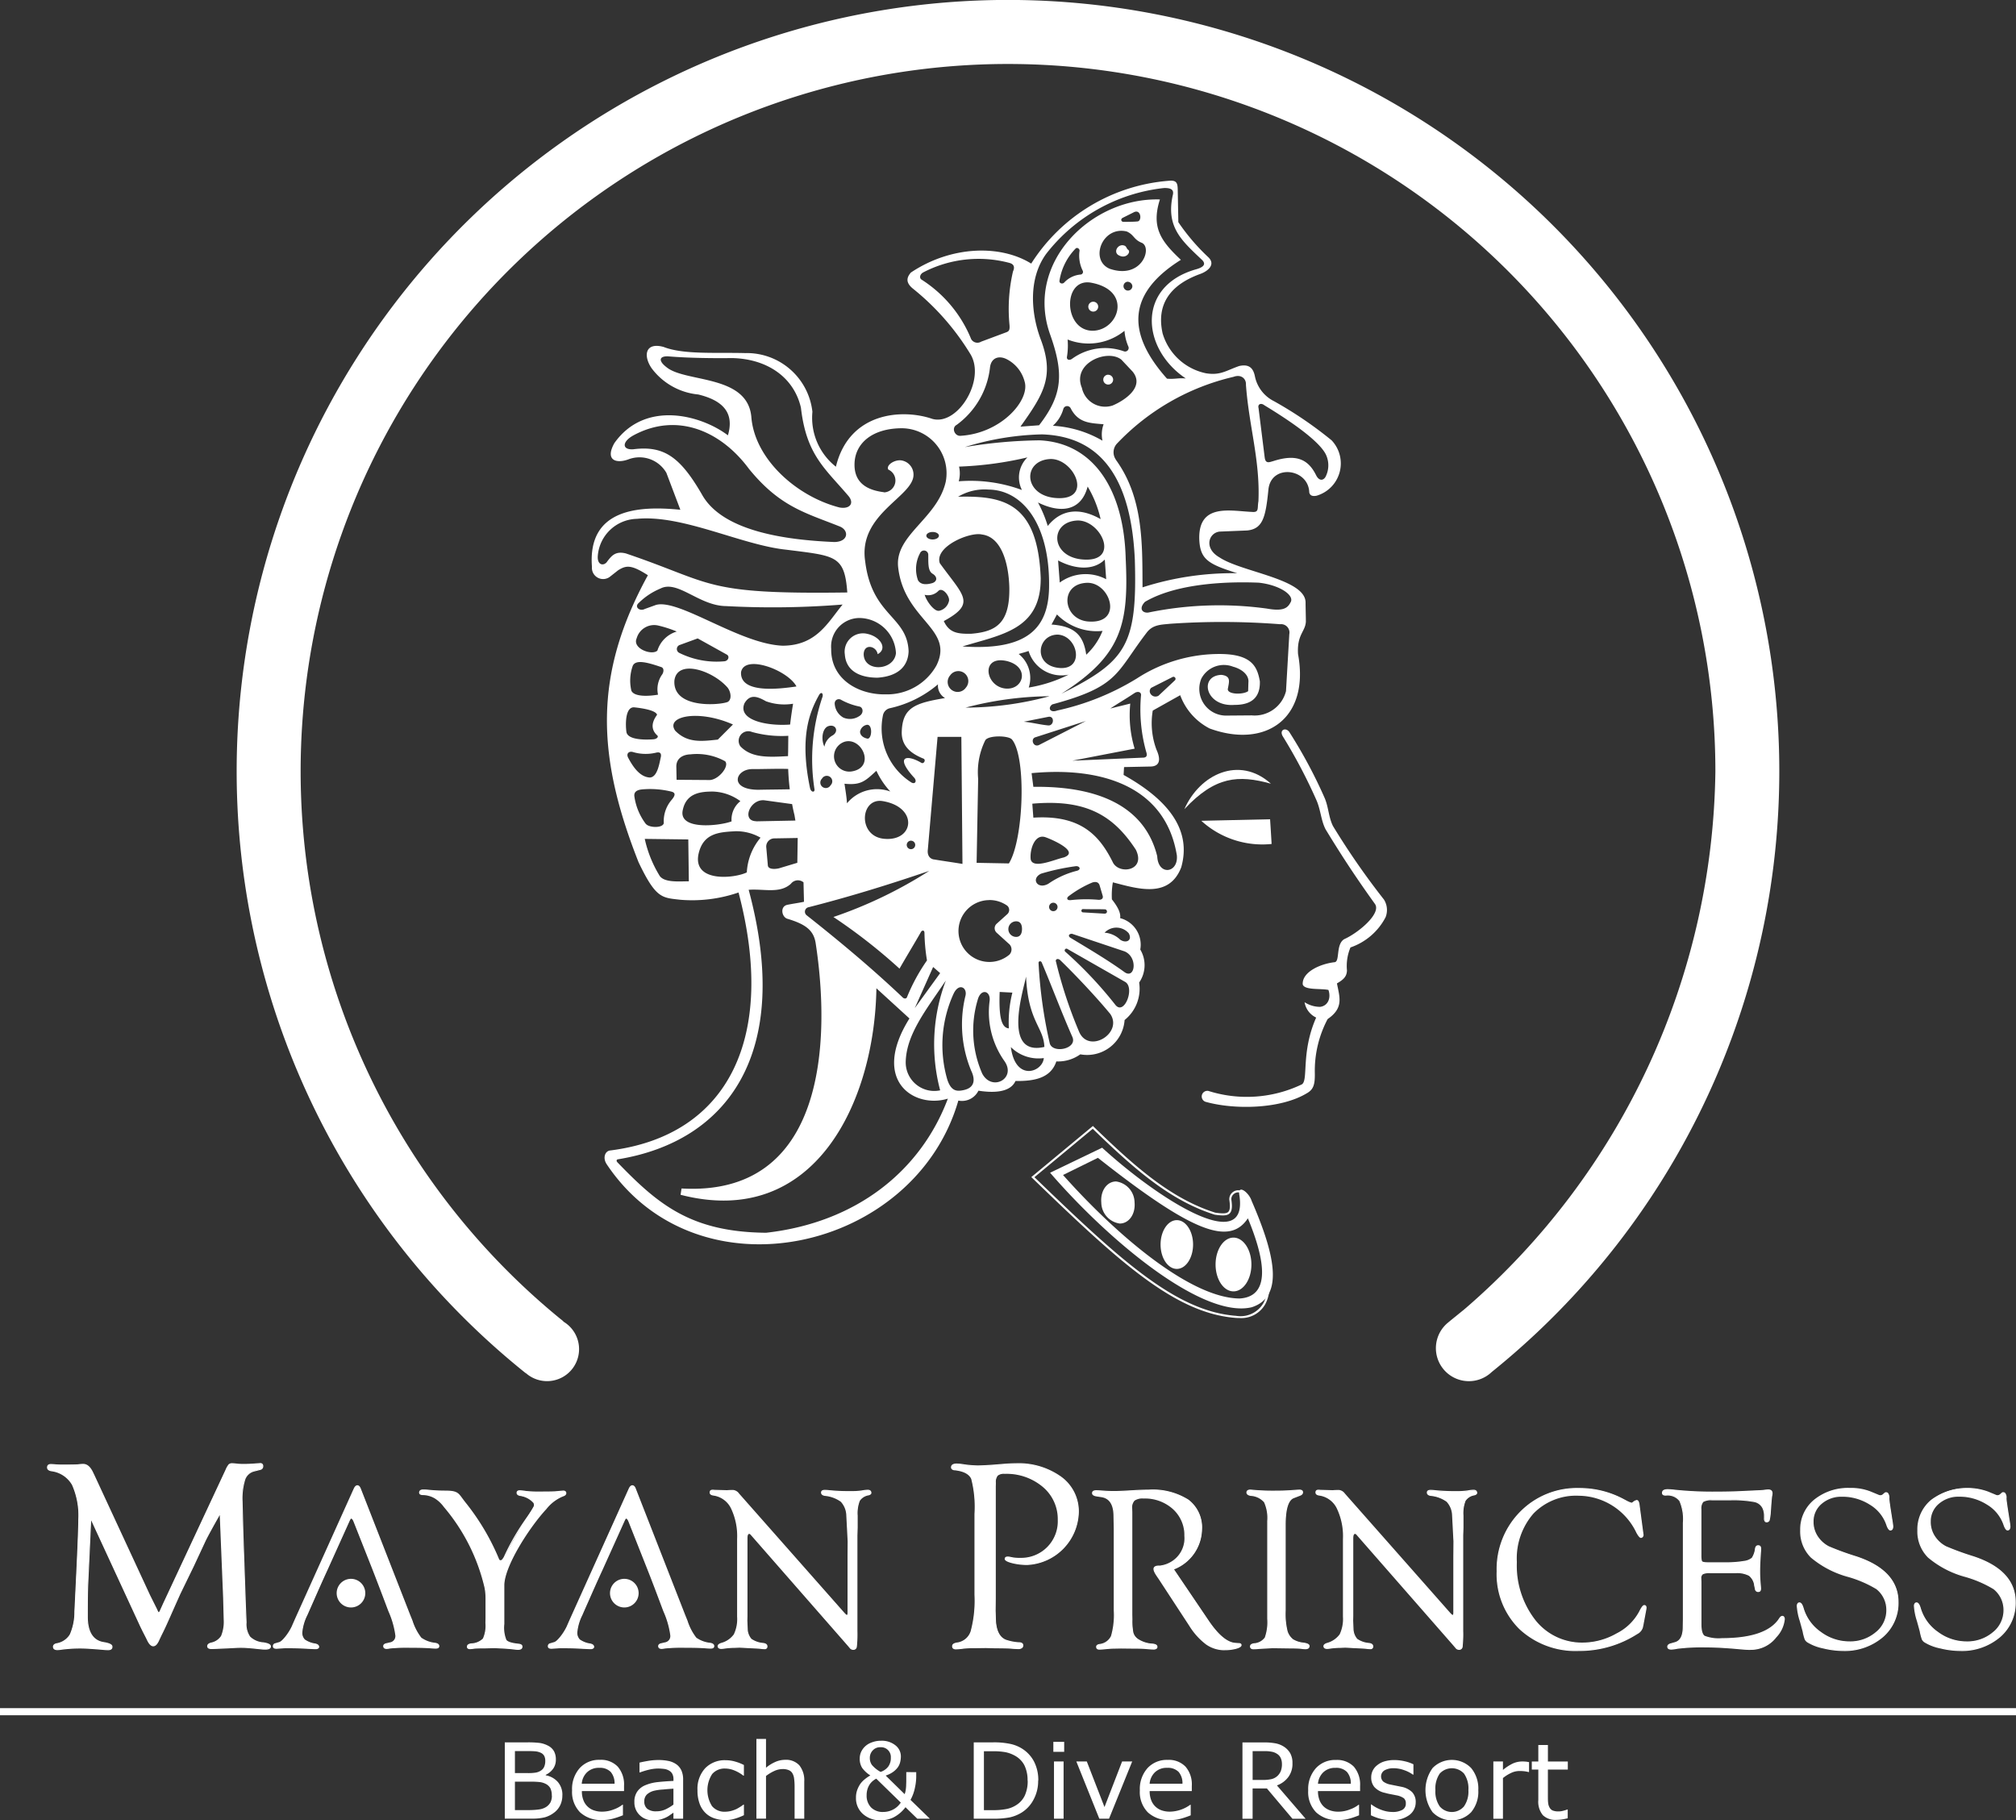 <svg xmlns="http://www.w3.org/2000/svg" width="146.919" height="132.664" viewBox="0 0 146.919 132.664"><rect x="0" y="0" width="146.919" height="132.664" fill="#333333" stroke="none"/><defs><style>.a,.b{fill:#fff;}.b{fill-rule:evenodd;}</style></defs><g transform="translate(-33.318 -72)"><g transform="translate(33.318 178.627)"><g transform="translate(3.431 0)"><path class="a" d="M64.732,654.509q-.824,1.446-1.1,2.007l-.865,1.855-.99,2.037c-.05.116-.325.725-.815,1.825-.2.454-.374.825-.523,1.116-.086.175-.142.3-.176.367q-.194.458-.418.457c-.156,0-.3-.159-.444-.477-.027-.057-.116-.235-.272-.534l-.2-.407-3.641-7.88-.222,4.806q-.03.591-.03,2.368c0,1.136.4,1.769,1.2,1.892.394.063.593.162.593.291,0,.149-.093.222-.282.222a3.148,3.148,0,0,1-.358-.02c-.725-.063-1.285-.1-1.679-.1a10.507,10.507,0,0,0-1.358.086,2.13,2.13,0,0,1-.3.03c-.2,0-.291-.07-.291-.212,0-.109.076-.179.232-.212a1.439,1.439,0,0,0,.991-.659,4.07,4.07,0,0,0,.341-1.689l.136-2.819q.144-3.055.146-3.862a5.5,5.5,0,0,0-.457-2.56,2.045,2.045,0,0,0-1.523-1.024c-.2-.033-.291-.112-.291-.241s.079-.212.242-.212c.06,0,.166.007.321.02a6.371,6.371,0,0,0,.659.02c.53,0,.868-.006,1.01-.02a2.774,2.774,0,0,1,.358-.03c.282,0,.513.205.7.613l.106.222,4.045,8.728.5,1c.07.169.123.252.153.252s.089-.063.146-.185l.119-.261.086-.193,4.561-9.765a1.575,1.575,0,0,1,.219-.384.344.344,0,0,1,.255-.073q.08,0,.427.04c.083.007.192.01.321.01a9.619,9.619,0,0,0,.981-.04c.116-.007.209-.013.278-.02.129-.006.2.057.2.192a.225.225,0,0,1-.2.232l-.418.106a.96.96,0,0,0-.692.606,4.668,4.668,0,0,0-.2,1.607l.06,2.341.182,5.27.05,1.225a1.624,1.624,0,0,0,.272,1.057,1.551,1.551,0,0,0,.99.427c.341.053.513.139.513.261s-.119.193-.357.193c-.073,0-.152,0-.245-.01l-.755-.076a7.783,7.783,0,0,0-.815-.04c-.2,0-.516.013-.95.04-.673.03-1.06.047-1.163.047-.189,0-.281-.056-.281-.172s.079-.176.242-.222a1.168,1.168,0,0,0,.765-.5,2.741,2.741,0,0,0,.2-1.225l-.04-1.58-.252-6.164Zm6.31,7.422a3.546,3.546,0,0,0-.366,1.247.721.721,0,0,0,.2.565,1.758,1.758,0,0,0,.769.3c.167.034.252.1.258.2s-.071.139-.233.139c-.06,0-.156,0-.281-.008l-.8-.04c-.267-.011-.574-.017-.923-.017-.162,0-.287,0-.375.008-.284.02-.437.031-.466.031-.15,0-.224-.051-.224-.15a.173.173,0,0,1,.142-.176l.307-.091a1.18,1.18,0,0,0,.448-.4,3.918,3.918,0,0,0,.466-.735l.242-.551,4.276-9.485c.071-.168.154-.25.242-.25s.165.08.224.242l3.577,9.151.182.451a4.024,4.024,0,0,0,.65,1.252,2.152,2.152,0,0,0,1.048.386c.173.034.256.1.25.207s-.083.139-.233.139c-.051,0-.156-.006-.315-.017q-.434-.042-1.542-.042a12.749,12.749,0,0,0-1.448.048,1.465,1.465,0,0,1-.259.034c-.144,0-.216-.056-.216-.173,0-.085.068-.142.207-.17l.258-.06a.5.5,0,0,0,.417-.565,6.4,6.4,0,0,0-.508-1.757c-.434-1.151-.705-1.878-1.155-3.03l-1.306-3.293-.066-.173c-.068-.179-.139-.269-.216-.275-.04-.006-.085.048-.133.159l-1.624,3.6c-.469,1.011-1.012,2.262-1.473,3.3Zm14.346.656v-2.813c0-1.353,1.76-4.173,3.078-5.591a3.029,3.029,0,0,1,1.232-.931c.139-.043.207-.111.207-.2,0-.108-.074-.159-.224-.148-.083.006-.23.02-.443.04q-.23.026-1.082.026a9.225,9.225,0,0,1-1.164-.043,3.564,3.564,0,0,0-.443-.048c-.122,0-.185.048-.19.142s.059.156.2.19c.7.167,1.169.455,1.048.806a34.285,34.285,0,0,0-2.192,3.719l-.085.125a.226.226,0,0,1-.173.116.16.16,0,0,1-.151-.116,16.965,16.965,0,0,0-2.441-4.114c-.538-.678-.453-.841-1.5-.846-.392,0-.769-.02-1.13-.057a3.586,3.586,0,0,0-.423-.026c-.173,0-.258.06-.258.182,0,.1.08.15.242.15a1.808,1.808,0,0,1,.875.244,2.483,2.483,0,0,1,.681.639,13.827,13.827,0,0,1,2.97,5.9,4.078,4.078,0,0,1,.074.783v1.432l-.008.358a2.334,2.334,0,0,1-.188,1.161,1.291,1.291,0,0,1-.886.369c-.185.029-.276.1-.276.207,0,.094.062.139.19.139a3.013,3.013,0,0,0,.318-.034c.139-.014.415-.023.824-.023l.65-.017.659.034c.267.017.468.031.607.048.227.028.372.043.432.043.2,0,.292-.065.292-.2,0-.1-.085-.156-.258-.173-.5-.051-.8-.148-.906-.292a2.564,2.564,0,0,1-.159-1.181Zm5.693-.656a3.552,3.552,0,0,0-.366,1.247.722.722,0,0,0,.2.565,1.756,1.756,0,0,0,.769.3c.167.034.253.1.258.2s-.071.139-.233.139c-.06,0-.156,0-.281-.008l-.8-.04c-.267-.011-.573-.017-.922-.017-.162,0-.287,0-.375.008-.284.02-.437.031-.466.031-.15,0-.224-.051-.224-.15a.173.173,0,0,1,.142-.176l.307-.091a1.178,1.178,0,0,0,.449-.4A3.957,3.957,0,0,0,90,662.8l.241-.551,4.275-9.485c.071-.168.154-.25.242-.25s.165.08.224.242l3.577,9.151.182.451a4.034,4.034,0,0,0,.65,1.252,2.151,2.151,0,0,0,1.048.386c.173.034.255.1.25.207s-.082.139-.233.139q-.077,0-.315-.017-.434-.042-1.542-.042a12.743,12.743,0,0,0-1.448.048,1.459,1.459,0,0,1-.259.034c-.145,0-.216-.056-.216-.173,0-.085.068-.142.207-.17l.259-.06a.5.5,0,0,0,.417-.565,6.4,6.4,0,0,0-.508-1.757c-.369-.979-.746-2-1.155-3.03l-1.307-3.293-.065-.173c-.068-.179-.139-.269-.216-.275-.039-.006-.085.048-.133.159l-1.624,3.6c-.507,1.092-.986,2.2-1.473,3.3Zm20.05-5.809.017-.548v-.9a2.517,2.517,0,0,1,.162-1.09.982.982,0,0,1,.667-.415c.117-.034.174-.085.168-.159-.011-.117-.088-.173-.233-.173a2.609,2.609,0,0,0-.409.048,5.226,5.226,0,0,1-.823.051,14.586,14.586,0,0,1-1.539-.065q-.243-.026-.349-.026c-.162,0-.241.051-.241.156s.08.179.241.207a2.388,2.388,0,0,1,1.187.438,1.558,1.558,0,0,1,.412,1l.1,1.914-.008,1.124V661.8c-.006.1-.037.154-.091.159-.034.006-.111-.062-.233-.2L102.5,653.1a.561.561,0,0,0-.415-.242c-.071,0-.176,0-.306.009l-.134.009-.559-.017-.341-.008c-.06-.006-.105-.008-.133-.008-.122,0-.182.051-.182.156s.074.168.225.19a1.718,1.718,0,0,1,1.323.946,4.72,4.72,0,0,1,.457,2.265v5.659a2.632,2.632,0,0,1-.245,1.3,1.709,1.709,0,0,1-.945.644c-.162.054-.239.125-.233.207.012.105.088.156.233.156a2.166,2.166,0,0,0,.307-.034,4.79,4.79,0,0,1,.616-.04l.4-.017.849.042c.42.02.662.037.724.048a1.942,1.942,0,0,0,.247.017c.116,0,.176-.054.176-.165s-.091-.193-.275-.216a1.744,1.744,0,0,1-.88-.306,1.2,1.2,0,0,1-.284-.758l-.025-.59.008-.349v-5.642c0-.25.054-.372.159-.372a.159.159,0,0,1,.116.048l.082.091,7.013,8.018.184.219a.293.293,0,0,0,.19.074.209.209,0,0,0,.233-.2,8.321,8.321,0,0,0,.043-1.144v-6.97Zm10.086-3.538v8.1l-.01.944.03.815q.1,1.172.874,1.368a3.394,3.394,0,0,0,.8.146c.2,0,.295.056.3.172.013.169-.1.252-.341.252-.109,0-.324-.013-.649-.04-.209-.01-.543-.017-1.011-.017l-.689-.02-.758.01a7.937,7.937,0,0,0-.865.036,4.777,4.777,0,0,1-.553.05c-.169,0-.252-.063-.252-.192s.106-.2.321-.232a1.237,1.237,0,0,0,1.033-.854,8.571,8.571,0,0,0,.278-2.66v-5.89a8.127,8.127,0,0,0-.242-2.577c-.163-.358-.567-.573-1.216-.646-.175-.01-.258-.076-.252-.192.007-.149.132-.225.378-.225a3.344,3.344,0,0,1,.5.05,7.673,7.673,0,0,0,1.007.086c.414,0,1.017-.036,1.8-.106.408-.033.742-.05,1-.05a5.262,5.262,0,0,1,3.3.974,3.07,3.07,0,0,1,1.265,2.55,3.9,3.9,0,0,1-3.718,3.813,4.4,4.4,0,0,1-1.12-.136c-.341-.09-.5-.186-.49-.288.011-.08.072-.116.185-.116a.727.727,0,0,1,.192.026,2.862,2.862,0,0,0,.719.069,2.705,2.705,0,0,0,2.774-2.809,3.079,3.079,0,0,0-1.106-2.428,4.118,4.118,0,0,0-2.8-.96.756.756,0,0,0-.533.146.793.793,0,0,0-.146.553l-.01.282Zm12.974,6,2.3,3.392.266.4q1.065,1.563,1.962,1.621l.267.017c.1.006.148.045.142.116s-.128.159-.369.227a3.166,3.166,0,0,1-.82.1,2.29,2.29,0,0,1-1.343-.412,4.9,4.9,0,0,1-1.212-1.343l-2.07-3.16-.116-.184c-.23-.364-.814-1.022,0-.995a2.047,2.047,0,0,0,1.836-2.2,2.581,2.581,0,0,0-.849-1.988,3.07,3.07,0,0,0-2.163-.778,1.064,1.064,0,0,0-.678.162.751.751,0,0,0-.187.588l.008.275v7.49l.009.332a4.334,4.334,0,0,0,.071.977.881.881,0,0,0,.338.471,2.154,2.154,0,0,0,1.107.358c.2.023.3.085.307.19s-.079.165-.275.165c-.077,0-.241-.011-.491-.034-.227-.02-.579-.031-1.056-.031l-.8-.009-.432.009c-.19,0-.417.014-.684.04-.216.023-.364.034-.449.034-.139,0-.207-.056-.207-.173,0-.082.068-.136.207-.165a1.084,1.084,0,0,0,.874-.6,5.526,5.526,0,0,0,.207-1.885v-5.974l-.017-.866q0-1.3-.906-1.448l-.392-.059c-.179-.034-.267-.1-.267-.2,0-.116.094-.173.284-.173.043,0,.238.011.582.034.2.017.446.026.738.026.256,0,.693-.02,1.306-.057.446-.028.834-.043,1.175-.043a4.818,4.818,0,0,1,2.885.721,2.488,2.488,0,0,1,.974,2.141,3.166,3.166,0,0,1-2.056,2.9Zm8.146-3.223v6.223a5.318,5.318,0,0,0,.142,1.539,1.276,1.276,0,0,0,.412.6,1.806,1.806,0,0,0,.769.25c.276.04.414.108.414.207,0,.133-.085.2-.258.2a2.462,2.462,0,0,1-.315-.026,8.76,8.76,0,0,0-.88-.031l-1.207-.017-.98.056a3.924,3.924,0,0,1-.4.026c-.151,0-.224-.057-.224-.173,0-.1.085-.162.259-.19a1.078,1.078,0,0,0,.814-.437,3.346,3.346,0,0,0,.182-1.386V655.08a2.787,2.787,0,0,0-.236-1.388,1.439,1.439,0,0,0-1.01-.483c-.173-.034-.261-.1-.267-.2-.006-.122.074-.182.241-.182a1.507,1.507,0,0,1,.151.009,15.982,15.982,0,0,0,1.613.065q.613,0,1.056-.026l.556-.04c.105-.006.173-.009.207-.009.151,0,.224.051.224.156s-.071.176-.216.224l-.432.168c-.411.153-.616.818-.616,1.988Zm12.944.758v6.97a8.381,8.381,0,0,1-.043,1.144.21.21,0,0,1-.233.2.3.3,0,0,1-.19-.074l-.185-.219-7.012-8.018-.082-.091a.16.16,0,0,0-.117-.048c-.105,0-.159.122-.159.372V662l-.009.349.026.59a1.2,1.2,0,0,0,.284.758,1.743,1.743,0,0,0,.88.306c.185.023.276.094.276.216s-.06.165-.176.165a1.945,1.945,0,0,1-.247-.017c-.063-.011-.3-.028-.724-.048l-.849-.042-.4.017a4.792,4.792,0,0,0-.616.04,2.165,2.165,0,0,1-.307.034c-.145,0-.221-.051-.233-.156-.006-.082.071-.153.233-.207a1.71,1.71,0,0,0,.945-.644,2.636,2.636,0,0,0,.244-1.3v-5.659a4.718,4.718,0,0,0-.457-2.265,1.718,1.718,0,0,0-1.323-.946c-.151-.023-.224-.085-.224-.19s.06-.156.181-.156c.029,0,.074,0,.134.008l.341.008.559.017.133-.009c.131-.006.236-.009.306-.009a.56.56,0,0,1,.415.242l7.654,8.668c.122.136.2.2.233.2.054-.005.085-.06.091-.159v-4.116l.009-1.124-.1-1.914a1.558,1.558,0,0,0-.412-1,2.388,2.388,0,0,0-1.187-.437c-.162-.028-.241-.1-.241-.207s.079-.156.241-.156q.107,0,.349.026a14.584,14.584,0,0,0,1.539.065,5.231,5.231,0,0,0,.823-.051,2.608,2.608,0,0,1,.408-.048c.145,0,.221.057.233.173.006.074-.051.125-.168.159a.982.982,0,0,0-.667.415,2.514,2.514,0,0,0-.162,1.09v.9l-.017.548Zm12.842-2.221.267,2,.026.207-.026.085a.156.156,0,0,1-.125.082q-.1.008-.3-.349a4.715,4.715,0,0,0-4.219-2.725A4.356,4.356,0,0,0,160.4,654.5a5.008,5.008,0,0,0-1.224,3.566,6.479,6.479,0,0,0,1.36,4.256,4.333,4.333,0,0,0,3.5,1.65,5.006,5.006,0,0,0,2.456-.667,3.822,3.822,0,0,0,1.672-1.616c.145-.292.256-.443.333-.449s.133.049.133.159l-.008.091-.034.181-.19,1.016-.034.151c-.023.145-.154.3-.392.449a7.73,7.73,0,0,1-4.233,1.224,5.943,5.943,0,0,1-4.316-1.59,5.557,5.557,0,0,1-1.638-4.182,5.88,5.88,0,0,1,1.7-4.312,5.739,5.739,0,0,1,4.259-1.718,6.727,6.727,0,0,1,3.225.789l.332.176.134.057.142.051a.258.258,0,0,0,.125-.065.6.6,0,0,1,.25-.134c.088,0,.144.105.173.315Zm4.5.338v3.347a.857.857,0,0,0,.071.463c.045.054.19.08.429.08h1.28a7.6,7.6,0,0,0,1.38-.1,1.127,1.127,0,0,0,.582-.241,1.694,1.694,0,0,0,.241-.7c.029-.136.1-.2.21-.2s.159.079.159.224c0,.04,0,.1-.009.182-.043.539-.066,1.03-.066,1.473,0,.338.017.673.048,1.005.012.111.017.19.017.241,0,.139-.054.207-.159.207a.2.2,0,0,1-.21-.182l-.051-.233a1.094,1.094,0,0,0-.4-.758,1.912,1.912,0,0,0-1.014-.2H173.3a1.224,1.224,0,0,0-.545.083.364.364,0,0,0-.136.335l.009.273V662.6c0,.471.085.764.252.88a2.822,2.822,0,0,0,1.286.176q3.267,0,4.2-1.471c.063-.094.122-.145.185-.151.1-.005.151.065.151.216a2.193,2.193,0,0,1-.608,1.286,2.279,2.279,0,0,1-1.845.9c-.162,0-.378-.011-.65-.034q-1.589-.149-2.626-.148a14.6,14.6,0,0,0-2.056.1,2.826,2.826,0,0,1-.432.06c-.179,0-.267-.06-.267-.181,0-.094.071-.159.216-.2l.315-.091c.4-.111.6-.5.6-1.167l.008-.54V655.2a3.338,3.338,0,0,0-.261-1.6,1.117,1.117,0,0,0-1.019-.411c-.162,0-.241-.051-.241-.156,0-.156.125-.233.375-.233a4.837,4.837,0,0,1,.557.043,26.529,26.529,0,0,0,2.862.134q1.013,0,1.8-.034l1.181-.057c.327-.011.528-.023.6-.034a2.5,2.5,0,0,1,.332-.034c.185,0,.275.08.275.242a.935.935,0,0,1-.025.19c-.017.079-.037.3-.065.667l-.034.488a3.766,3.766,0,0,1-.082.6.189.189,0,0,1-.184.128c-.105.006-.159-.076-.159-.25v-.216a1.337,1.337,0,0,0-.1-.509.873.873,0,0,0-.642-.5,8.339,8.339,0,0,0-1.772-.125h-1.306a1.131,1.131,0,0,0-.664.128.776.776,0,0,0-.15.571Zm10.871-1.527a3.868,3.868,0,0,1,1.5.259l.574.238a.347.347,0,0,0,.15.034.324.324,0,0,0,.2-.082l.116-.1a.1.1,0,0,1,.091-.034c.139-.005.207.131.207.409,0,.094.037.372.108.838l.134.857c.028.185.042.3.042.341,0,.173-.06.258-.176.258-.088,0-.179-.134-.267-.4a2.789,2.789,0,0,0-1.218-1.479,3.734,3.734,0,0,0-2.047-.582,2.2,2.2,0,0,0-1.5.528,1.686,1.686,0,0,0-.6,1.317,1.913,1.913,0,0,0,.392,1.207,2.193,2.193,0,0,0,.744.633,20.238,20.238,0,0,0,1.982.724q3.079,1.006,3.078,3.3a3.224,3.224,0,0,1-1.133,2.544,4.235,4.235,0,0,1-2.9.991,6.145,6.145,0,0,1-1.411-.182,3.536,3.536,0,0,1-1.127-.426.517.517,0,0,1-.2-.213,4.062,4.062,0,0,1-.15-.576c-.012-.045-.08-.3-.207-.758a4.458,4.458,0,0,1-.216-1.065c0-.168.057-.247.167-.242s.19.142.267.409a3.236,3.236,0,0,0,1.263,1.732,3.491,3.491,0,0,0,2.1.7,2.9,2.9,0,0,0,1.939-.673,2.077,2.077,0,0,0,.795-1.641,1.978,1.978,0,0,0-.732-1.556,8.394,8.394,0,0,0-2.161-.923,6.991,6.991,0,0,1-2.615-1.38,2.636,2.636,0,0,1-.77-1.965,2.744,2.744,0,0,1,1-2.195,3.864,3.864,0,0,1,2.584-.849Zm8.535,0a3.868,3.868,0,0,1,1.5.259l.573.238a.349.349,0,0,0,.151.034.324.324,0,0,0,.2-.082l.117-.1a.1.1,0,0,1,.091-.034c.139-.005.207.131.207.409,0,.094.037.372.108.838l.134.857a3.416,3.416,0,0,1,.042.341c0,.173-.059.258-.176.258-.088,0-.179-.134-.267-.4a2.79,2.79,0,0,0-1.218-1.479,3.735,3.735,0,0,0-2.047-.582,2.2,2.2,0,0,0-1.5.528,1.686,1.686,0,0,0-.6,1.317,1.911,1.911,0,0,0,.392,1.207,2.194,2.194,0,0,0,.744.633,20.279,20.279,0,0,0,1.982.724q3.079,1.006,3.078,3.3a3.223,3.223,0,0,1-1.133,2.544,4.234,4.234,0,0,1-2.9.991,6.141,6.141,0,0,1-1.411-.182,3.537,3.537,0,0,1-1.127-.426.517.517,0,0,1-.2-.213,4.109,4.109,0,0,1-.15-.576c-.011-.045-.08-.3-.207-.758a4.467,4.467,0,0,1-.216-1.065c0-.168.057-.247.167-.242s.19.142.267.409a3.237,3.237,0,0,0,1.263,1.732,3.493,3.493,0,0,0,2.1.7,2.9,2.9,0,0,0,1.939-.673,2.077,2.077,0,0,0,.795-1.641,1.978,1.978,0,0,0-.732-1.556,8.4,8.4,0,0,0-2.161-.923,6.994,6.994,0,0,1-2.615-1.38,2.635,2.635,0,0,1-.769-1.965,2.745,2.745,0,0,1,1-2.195A3.866,3.866,0,0,1,192.028,652.712Z" transform="translate(-52.106 -650.859)"/><path class="a" d="M191.332,664.382a6.236,6.236,0,0,1-1.42-.183,3.546,3.546,0,0,1-1.14-.432.549.549,0,0,1-.212-.229,3.89,3.89,0,0,1-.152-.584c-.011-.043-.079-.3-.207-.756a4.5,4.5,0,0,1-.217-1.075.311.311,0,0,1,.072-.234.163.163,0,0,1,.136-.045c.12.007.219.149.3.436a3.214,3.214,0,0,0,1.25,1.712,3.472,3.472,0,0,0,2.073.691,2.866,2.866,0,0,0,1.914-.664,2.026,2.026,0,0,0,.782-1.611,1.927,1.927,0,0,0-.72-1.527,8.433,8.433,0,0,0-2.147-.916,7.063,7.063,0,0,1-2.63-1.389,2.684,2.684,0,0,1-.78-1.993,2.79,2.79,0,0,1,1.015-2.224,4.448,4.448,0,0,1,4.129-.6l.573.238a.27.27,0,0,0,.311-.043l.115-.1a.149.149,0,0,1,.125-.044.186.186,0,0,1,.132.053.55.55,0,0,1,.1.4c0,.087.034.344.108.832l.134.857a3.268,3.268,0,0,1,.043.347c0,.245-.116.3-.214.3s-.208-.14-.3-.426a2.76,2.76,0,0,0-1.2-1.459,3.71,3.71,0,0,0-2.026-.576,2.175,2.175,0,0,0-1.477.518,1.654,1.654,0,0,0-.589,1.288,1.886,1.886,0,0,0,.384,1.183,2.164,2.164,0,0,0,.731.622,20.435,20.435,0,0,0,1.977.722c2.059.673,3.1,1.8,3.1,3.339a3.273,3.273,0,0,1-1.146,2.573A4.29,4.29,0,0,1,191.332,664.382Zm-3.154-3.461a.1.1,0,0,0-.07.024.253.253,0,0,0-.048.179,4.439,4.439,0,0,0,.215,1.054c.128.461.2.714.208.759a4.575,4.575,0,0,0,.148.57.486.486,0,0,0,.185.2,3.521,3.521,0,0,0,1.116.421,6.145,6.145,0,0,0,1.4.181,4.217,4.217,0,0,0,2.876-.982,3.2,3.2,0,0,0,1.12-2.515c0-1.506-1.027-2.605-3.051-3.266a20,20,0,0,1-1.987-.726,2.241,2.241,0,0,1-.757-.644,1.959,1.959,0,0,1-.4-1.231,1.727,1.727,0,0,1,.615-1.346,2.25,2.25,0,0,1,1.527-.537,3.78,3.78,0,0,1,2.068.588,2.834,2.834,0,0,1,1.234,1.5c.111.337.2.374.23.374s.138,0,.138-.22c0-.04-.014-.15-.042-.335l-.134-.857c-.076-.5-.109-.751-.109-.844a.5.5,0,0,0-.08-.34.112.112,0,0,0-.087-.031c-.047,0-.058.014-.061.019l-.123.106a.346.346,0,0,1-.391.054l-.571-.238a4.368,4.368,0,0,0-4.049.584,2.717,2.717,0,0,0-.988,2.165,2.61,2.61,0,0,0,.758,1.938,6.982,6.982,0,0,0,2.6,1.37,8.327,8.327,0,0,1,2.173.93,2.026,2.026,0,0,1,.746,1.585,2.125,2.125,0,0,1-.809,1.67,2.942,2.942,0,0,1-1.964.682,3.546,3.546,0,0,1-2.118-.705,3.292,3.292,0,0,1-1.278-1.752c-.093-.326-.185-.379-.232-.381Zm-5.381,3.461a6.233,6.233,0,0,1-1.42-.183,3.594,3.594,0,0,1-1.14-.432.557.557,0,0,1-.213-.229,3.9,3.9,0,0,1-.152-.584c-.011-.041-.078-.291-.207-.756a4.474,4.474,0,0,1-.217-1.075.311.311,0,0,1,.072-.234.172.172,0,0,1,.123-.046h.013c.12.007.219.149.3.436a3.212,3.212,0,0,0,1.25,1.712,3.469,3.469,0,0,0,2.072.691,2.866,2.866,0,0,0,1.914-.664,2.026,2.026,0,0,0,.781-1.611,1.927,1.927,0,0,0-.72-1.527,8.441,8.441,0,0,0-2.148-.916,7.071,7.071,0,0,1-2.63-1.389,2.685,2.685,0,0,1-.78-1.993,2.791,2.791,0,0,1,1.015-2.224,3.916,3.916,0,0,1,2.609-.858,3.872,3.872,0,0,1,1.52.262l.573.238a.27.27,0,0,0,.31-.043l.116-.1a.157.157,0,0,1,.125-.044.185.185,0,0,1,.132.053.55.55,0,0,1,.1.4c0,.086.033.343.107.832l.134.857a3.275,3.275,0,0,1,.043.347c0,.245-.117.3-.214.3s-.208-.14-.3-.426a2.761,2.761,0,0,0-1.2-1.459,3.71,3.71,0,0,0-2.027-.576,2.178,2.178,0,0,0-1.477.518,1.655,1.655,0,0,0-.589,1.288,1.886,1.886,0,0,0,.384,1.183,2.162,2.162,0,0,0,.731.622,20.447,20.447,0,0,0,1.977.722c2.059.673,3.1,1.8,3.1,3.339a3.274,3.274,0,0,1-1.146,2.573A4.291,4.291,0,0,1,182.8,664.382Zm-3.154-3.461a.1.1,0,0,0-.07.024.253.253,0,0,0-.048.179,4.412,4.412,0,0,0,.215,1.054c.129.466.2.716.207.759a4.587,4.587,0,0,0,.148.57.488.488,0,0,0,.185.2,3.52,3.52,0,0,0,1.115.421,6.144,6.144,0,0,0,1.4.181,4.217,4.217,0,0,0,2.877-.982,3.2,3.2,0,0,0,1.12-2.515c0-1.506-1.027-2.605-3.051-3.266a20.023,20.023,0,0,1-1.987-.726,2.242,2.242,0,0,1-.757-.644,1.963,1.963,0,0,1-.4-1.231,1.727,1.727,0,0,1,.615-1.346,2.251,2.251,0,0,1,1.527-.537,3.781,3.781,0,0,1,2.068.588,2.834,2.834,0,0,1,1.234,1.5c.111.337.2.374.23.374s.138,0,.138-.22c0-.04-.014-.15-.042-.335l-.134-.857c-.076-.5-.108-.753-.108-.844a.5.5,0,0,0-.08-.34.116.116,0,0,0-.087-.031c-.047,0-.058.014-.062.019l-.122.105a.345.345,0,0,1-.39.054l-.572-.238a4.368,4.368,0,0,0-4.049.584,2.717,2.717,0,0,0-.989,2.165,2.61,2.61,0,0,0,.758,1.938,6.991,6.991,0,0,0,2.6,1.37,8.332,8.332,0,0,1,2.173.93,2.027,2.027,0,0,1,.746,1.585,2.125,2.125,0,0,1-.808,1.67,2.942,2.942,0,0,1-1.964.682,3.544,3.544,0,0,1-2.118-.705,3.291,3.291,0,0,1-1.278-1.752c-.094-.326-.185-.379-.232-.381Zm-16.076,3.461a6,6,0,0,1-4.342-1.6,5.618,5.618,0,0,1-1.65-4.209,5.94,5.94,0,0,1,1.708-4.339,5.8,5.8,0,0,1,4.286-1.729,6.8,6.8,0,0,1,3.244.794l.332.176.13.055.132.047a.291.291,0,0,0,.1-.057.59.59,0,0,1,.273-.141c.165,0,.2.262.211.349l.294,2.212-.028.093a.2.2,0,0,1-.158.11h-.008c-.059,0-.149-.049-.328-.369a4.7,4.7,0,0,0-4.185-2.706,4.336,4.336,0,0,0-3.316,1.294,4.988,4.988,0,0,0-1.214,3.54,6.473,6.473,0,0,0,1.352,4.231,4.316,4.316,0,0,0,3.468,1.636,5,5,0,0,0,2.437-.663,3.8,3.8,0,0,0,1.656-1.6c.2-.408.3-.466.364-.47a.154.154,0,0,1,.12.037.212.212,0,0,1,.054.16l-.008.094-.225,1.2-.034.152a.8.8,0,0,1-.409.472A7.8,7.8,0,0,1,163.568,664.382Zm0-11.8a5.725,5.725,0,0,0-4.231,1.707,5.864,5.864,0,0,0-1.687,4.285,5.545,5.545,0,0,0,1.627,4.154,5.928,5.928,0,0,0,4.289,1.58,7.726,7.726,0,0,0,4.213-1.218c.228-.146.354-.288.375-.422l.034-.153.224-1.2.008-.087a.139.139,0,0,0-.03-.1.087.087,0,0,0-.063-.017c-.027,0-.112.048-.3.428a3.873,3.873,0,0,1-1.688,1.632,5.068,5.068,0,0,1-2.474.672,4.39,4.39,0,0,1-3.528-1.663,6.547,6.547,0,0,1-1.369-4.281,5.061,5.061,0,0,1,1.234-3.592,4.409,4.409,0,0,1,3.372-1.318,4.768,4.768,0,0,1,4.253,2.745c.173.31.245.33.26.33h0a.119.119,0,0,0,.095-.064l.02-.069-.025-.2-.267-2c-.017-.129-.054-.282-.134-.282a.614.614,0,0,0-.228.126.271.271,0,0,1-.148.072l-.013,0-.142-.051-.135-.057-.335-.177A6.724,6.724,0,0,0,163.57,652.579Zm-25.8,11.746a2.337,2.337,0,0,1-1.365-.418,4.972,4.972,0,0,1-1.222-1.353l-2.187-3.345c-.032-.051-.072-.108-.113-.168-.181-.263-.387-.56-.287-.744.057-.1.191-.152.428-.141h.015a2.07,2.07,0,0,0,1.171-.55,1.99,1.99,0,0,0,.61-1.611,2.555,2.555,0,0,0-.837-1.959,3.044,3.044,0,0,0-2.137-.768,1.032,1.032,0,0,0-.653.153.72.72,0,0,0-.175.558l.009.274v7.491l.008.331a4.348,4.348,0,0,0,.07.967.838.838,0,0,0,.325.451,2.123,2.123,0,0,0,1.087.35c.22.025.335.1.341.226a.157.157,0,0,1-.038.126.363.363,0,0,1-.276.079c-.08,0-.247-.011-.495-.034s-.6-.031-1.052-.031l-.8-.009-.43.009c-.184,0-.407.013-.681.04-.218.023-.366.034-.453.034-.2,0-.245-.115-.245-.211s.08-.17.238-.2a1.052,1.052,0,0,0,.847-.582,5.536,5.536,0,0,0,.2-1.87v-5.974l-.017-.865c0-.853-.286-1.314-.874-1.411l-.391-.059c-.2-.038-.3-.118-.3-.237,0-.141.108-.212.322-.212.044,0,.235.011.585.034.2.017.446.025.735.025.24,0,.655-.018,1.3-.057.455-.029.84-.043,1.178-.043a4.874,4.874,0,0,1,2.908.729,2.538,2.538,0,0,1,.989,2.172,3.2,3.2,0,0,1-2.038,2.911l2.539,3.754c.7,1.026,1.349,1.565,1.933,1.6l.267.017a.2.2,0,0,1,.148.058.132.132,0,0,1,.03.1c-.007.1-.129.185-.4.261A3.216,3.216,0,0,1,137.766,664.325Zm-4.794-6.094c-.17,0-.275.034-.312.1-.078.142.13.443.282.663.042.061.082.119.115.171l.116.185,2.07,3.16a4.879,4.879,0,0,0,1.2,1.332,2.261,2.261,0,0,0,1.321.405,3.152,3.152,0,0,0,.811-.1c.29-.083.338-.157.34-.193a.056.056,0,0,0-.011-.044.135.135,0,0,0-.095-.031l-.267-.017c-.608-.04-1.278-.591-1.991-1.638l-.266-.4-2.322-3.429.039-.019a3.144,3.144,0,0,0,2.035-2.862,2.466,2.466,0,0,0-.958-2.11,4.8,4.8,0,0,0-2.862-.714c-.336,0-.719.014-1.173.043-.651.039-1.066.057-1.308.057-.291,0-.541-.009-.741-.025-.343-.023-.538-.034-.579-.034-.245,0-.245.1-.245.135s0,.116.236.161l.39.059c.623.1.938.6.938,1.486l.017.865v5.974a5.509,5.509,0,0,1-.21,1.9,1.124,1.124,0,0,1-.9.627c-.176.036-.176.1-.176.127,0,.067.02.135.169.135.084,0,.229-.011.445-.034.277-.027.5-.04.688-.04l.431-.009.8.009c.454,0,.82.011,1.059.031s.411.034.488.034c.141,0,.2-.029.219-.054a.083.083,0,0,0,.018-.068c0-.084-.1-.136-.273-.156a2.192,2.192,0,0,1-1.126-.366.926.926,0,0,1-.352-.492,4.346,4.346,0,0,1-.072-.986l-.009-.331v-7.491l-.009-.274a.793.793,0,0,1,.2-.618,1.1,1.1,0,0,1,.7-.171,3.121,3.121,0,0,1,2.189.788,2.63,2.63,0,0,1,.861,2.016,2.061,2.061,0,0,1-.638,1.67,2.118,2.118,0,0,1-1.22.568ZM56.39,664.323a3.181,3.181,0,0,1-.362-.02c-.747-.064-1.295-.1-1.675-.1a10.392,10.392,0,0,0-1.353.086,2.235,2.235,0,0,1-.306.03c-.273,0-.33-.136-.33-.25s.088-.213.262-.25a1.4,1.4,0,0,0,.965-.64,4.061,4.061,0,0,0,.336-1.672l.136-2.819c.1-2.112.146-3.339.146-3.861a5.493,5.493,0,0,0-.453-2.542,2.018,2.018,0,0,0-1.5-1c-.214-.036-.323-.13-.323-.279,0-.114.049-.25.28-.25.059,0,.163.006.325.02a6.4,6.4,0,0,0,.656.019c.527,0,.866-.006,1.007-.019a2.774,2.774,0,0,1,.361-.03c.3,0,.539.208.737.635l.106.221,4.045,8.728.5,1c.081.195.119.227.125.231a.412.412,0,0,0,.1-.164l.205-.454,4.561-9.766a1.573,1.573,0,0,1,.226-.395.375.375,0,0,1,.282-.084c.055,0,.2.013.432.04.081.006.191.01.317.01a9.5,9.5,0,0,0,.977-.04c.117-.007.209-.013.279-.02a.225.225,0,0,1,.175.052.237.237,0,0,1,.062.179.264.264,0,0,1-.224.269l-.417.106a.926.926,0,0,0-.666.583,4.652,4.652,0,0,0-.2,1.592l.06,2.341.182,5.269.05,1.225a1.6,1.6,0,0,0,.262,1.033,1.531,1.531,0,0,0,.967.414c.373.058.546.153.546.3s-.133.231-.4.231c-.071,0-.15,0-.248-.01l-.756-.076a7.752,7.752,0,0,0-.811-.04c-.2,0-.524.014-.948.04-.693.031-1.063.046-1.165.046-.212,0-.32-.071-.32-.21,0-.121.091-.208.27-.259a1.138,1.138,0,0,0,.742-.486,2.721,2.721,0,0,0,.191-1.206l-.04-1.579-.246-6.03c-.5.886-.85,1.521-1.029,1.889l-.864,1.855-.991,2.037c-.022.052-.093.21-.21.472q-.206.461-.6,1.352c-.217.487-.383.842-.524,1.118-.058.119-.1.213-.136.284l-.039.083c-.136.322-.284.479-.452.479s-.328-.163-.479-.5c-.027-.059-.122-.247-.271-.532l-.2-.408-3.575-7.738-.214,4.649c-.02.4-.03,1.193-.03,2.367,0,1.111.393,1.735,1.169,1.854.421.067.626.175.626.329C56.71,664.182,56.655,664.323,56.39,664.323Zm-2.037-.193c.382,0,.933.032,1.682.1a3.147,3.147,0,0,0,.355.02c.216,0,.243-.1.243-.184,0-.061-.073-.175-.561-.253-.819-.125-1.235-.775-1.235-1.929,0-1.176.01-1.973.03-2.37l.222-4.806.073-.014,3.641,7.88.2.407c.158.3.246.479.272.535.266.594.543.607.791.021l.04-.083c.033-.071.078-.166.137-.286.141-.275.307-.63.523-1.115q.4-.891.6-1.352c.117-.262.188-.419.211-.472l.991-2.039.864-1.854c.188-.386.557-1.062,1.1-2.01l.072.017.252,6.164.04,1.581a2.791,2.791,0,0,1-.2,1.245,1.21,1.21,0,0,1-.789.522c-.213.061-.213.154-.213.185s0,.134.243.134c.1,0,.47-.016,1.161-.046.425-.027.746-.04.952-.04a7.7,7.7,0,0,1,.819.04l.755.076c.1.006.172.01.242.01.319,0,.319-.116.319-.155,0-.1-.166-.174-.481-.223a1.578,1.578,0,0,1-1.014-.44,1.666,1.666,0,0,1-.28-1.082l-.05-1.224-.182-5.27-.06-2.342a4.727,4.727,0,0,1,.2-1.622,1,1,0,0,1,.719-.629l.417-.106a.187.187,0,0,0,.166-.195.164.164,0,0,0-.039-.123.16.16,0,0,0-.116-.031c-.068.007-.162.013-.278.02a9.5,9.5,0,0,1-.983.04c-.128,0-.24,0-.324-.01-.231-.026-.373-.04-.424-.04a.313.313,0,0,0-.227.061,1.47,1.47,0,0,0-.212.374l-4.766,10.219c-.066.144-.122.207-.181.207-.039,0-.088-.033-.188-.275l-.5-1-4.151-8.95c-.185-.4-.4-.592-.668-.592a2.756,2.756,0,0,0-.353.03c-.145.013-.486.019-1.015.019a6.382,6.382,0,0,1-.665-.02c-.158-.013-.259-.02-.316-.02-.14,0-.2.054-.2.174,0,.069.027.164.259.2a2.091,2.091,0,0,1,1.551,1.043,5.561,5.561,0,0,1,.462,2.579c0,.523-.046,1.751-.146,3.864L54,661.514a4.065,4.065,0,0,1-.346,1.706,1.477,1.477,0,0,1-1.016.677c-.181.039-.2.118-.2.175,0,.081.029.174.253.174a2.175,2.175,0,0,0,.3-.029A10.46,10.46,0,0,1,54.353,664.13Zm121.719.175c-.163,0-.383-.011-.654-.034-1.042-.1-1.925-.148-2.623-.148a14.71,14.71,0,0,0-2.049.1,2.772,2.772,0,0,1-.438.06c-.252,0-.3-.12-.3-.22s.082-.191.244-.236l.315-.09c.385-.107.571-.477.571-1.13l.009-.54v-7.032a3.318,3.318,0,0,0-.256-1.581,1.077,1.077,0,0,0-.987-.393c-.232,0-.28-.106-.28-.2,0-.18.139-.271.413-.271a4.83,4.83,0,0,1,.561.043,26.561,26.561,0,0,0,2.857.134c.669,0,1.272-.012,1.8-.034l1.181-.056c.4-.015.547-.027.595-.034a2.507,2.507,0,0,1,.338-.034c.259,0,.314.152.314.28a.984.984,0,0,1-.026.2c-.017.078-.036.3-.064.662l-.034.488a3.761,3.761,0,0,1-.084.613.227.227,0,0,1-.218.154.164.164,0,0,1-.127-.042.33.33,0,0,1-.073-.246V654.5a1.291,1.291,0,0,0-.1-.494.84.84,0,0,0-.615-.477,8.326,8.326,0,0,0-1.762-.124h-1.306a1.11,1.11,0,0,0-.639.119.76.76,0,0,0-.137.541v3.347c0,.324.038.412.061.436s.1.068.4.068h1.28a7.582,7.582,0,0,0,1.373-.1,1.105,1.105,0,0,0,.56-.229,1.576,1.576,0,0,0,.232-.683c.042-.2.156-.237.25-.229s.2.054.2.262c0,.041,0,.1-.008.185-.044.555-.066,1.035-.066,1.471,0,.324.016.661.049,1,.012.111.017.192.017.245,0,.214-.124.246-.2.246a.232.232,0,0,1-.248-.213l-.051-.232a1.065,1.065,0,0,0-.381-.734,1.885,1.885,0,0,0-.992-.192h-1.839a1.136,1.136,0,0,0-.526.078.328.328,0,0,0-.117.3l.009.271v3.065c0,.454.08.74.236.849a2.822,2.822,0,0,0,1.264.169c2.153,0,3.555-.489,4.166-1.453.072-.108.14-.161.214-.168a.151.151,0,0,1,.127.041.282.282,0,0,1,.066.213,2.237,2.237,0,0,1-.617,1.311A2.329,2.329,0,0,1,176.072,664.3Zm-3.277-.258c.7,0,1.585.05,2.63.148.268.022.486.034.647.034a2.229,2.229,0,0,0,1.815-.883,2.169,2.169,0,0,0,.6-1.262.22.22,0,0,0-.042-.157.1.1,0,0,0-.068-.021c-.047,0-.1.048-.155.134-.626.987-2.05,1.487-4.231,1.487a2.8,2.8,0,0,1-1.308-.182c-.182-.126-.269-.424-.269-.912v-3.064l-.009-.271a.4.4,0,0,1,.154-.369,1.254,1.254,0,0,1,.565-.088h1.839a1.947,1.947,0,0,1,1.035.205,1.132,1.132,0,0,1,.413.784l.051.231a.158.158,0,0,0,.173.152c.056,0,.121-.019.121-.169,0-.05-.006-.13-.017-.237-.032-.343-.048-.682-.048-1.009,0-.437.021-.92.066-1.476.006-.081.009-.14.009-.179,0-.16-.07-.182-.123-.185s-.138.013-.171.168a1.708,1.708,0,0,1-.25.719,1.15,1.15,0,0,1-.6.254,7.7,7.7,0,0,1-1.388.1h-1.28c-.34,0-.424-.053-.458-.093s-.08-.126-.08-.488v-3.347a.808.808,0,0,1,.163-.6,1.144,1.144,0,0,1,.689-.137h1.306a8.4,8.4,0,0,1,1.781.126.912.912,0,0,1,.667.522,1.362,1.362,0,0,1,.1.524v.216a.273.273,0,0,0,.049.19.1.1,0,0,0,.07.022.153.153,0,0,0,.15-.1,3.508,3.508,0,0,0,.081-.6l.034-.488c.029-.373.048-.59.066-.672a.908.908,0,0,0,.025-.182c0-.14-.073-.2-.237-.2a2.518,2.518,0,0,0-.327.034c-.072.012-.275.023-.6.035l-1.181.056c-.524.023-1.129.034-1.8.034a26.6,26.6,0,0,1-2.866-.134,4.811,4.811,0,0,0-.552-.042c-.337,0-.337.146-.337.195,0,.032,0,.118.2.118a1.159,1.159,0,0,1,1.052.429,3.372,3.372,0,0,1,.267,1.622v7.032l-.008.54c0,.683-.211,1.088-.627,1.2l-.315.09c-.169.046-.188.114-.188.162,0,.067.026.143.228.143a2.623,2.623,0,0,0,.424-.059A14.739,14.739,0,0,1,172.795,664.047Zm-17.946.253h-.016a.335.335,0,0,1-.216-.084l-.187-.222-7.094-8.108a.12.12,0,0,0-.088-.035c-.1,0-.121.181-.121.333v5.642l-.008.35.026.588a1.168,1.168,0,0,0,.271.732,1.736,1.736,0,0,0,.859.3c.2.025.308.11.308.254a.188.188,0,0,1-.215.2,2,2,0,0,1-.251-.017c-.068-.012-.337-.03-.722-.048l-.848-.043-.4.017a4.689,4.689,0,0,0-.613.04,2.178,2.178,0,0,1-.312.034c-.207,0-.262-.1-.271-.19-.007-.105.08-.189.259-.248a1.683,1.683,0,0,0,.925-.628,2.613,2.613,0,0,0,.239-1.283v-5.659a4.7,4.7,0,0,0-.453-2.247,1.688,1.688,0,0,0-1.294-.926q-.257-.04-.257-.229c0-.073.028-.194.219-.194.03,0,.076,0,.137.009l.9.026.13-.009c.135-.006.238-.009.309-.009a.6.6,0,0,1,.444.255l7.653,8.668c.146.162.189.184.2.186.043,0,.053-.079.056-.123v-4.114l.009-1.125-.1-1.911a1.524,1.524,0,0,0-.4-.976,2.369,2.369,0,0,0-1.167-.428c-.181-.032-.273-.114-.273-.245,0-.089.048-.194.279-.194.073,0,.189.008.353.026a14.587,14.587,0,0,0,1.535.065,5.282,5.282,0,0,0,.817-.05,2.6,2.6,0,0,1,.415-.049c.207,0,.262.113.272.208s-.059.16-.2.2a.952.952,0,0,0-.645.4,2.5,2.5,0,0,0-.157,1.071v.9l-.017.549v6.97a8.388,8.388,0,0,1-.043,1.152A.248.248,0,0,1,154.849,664.3Zm-7.6-8.526a.2.2,0,0,1,.144.059l.083.093,7.013,8.018.185.219a.261.261,0,0,0,.164.06h.013c.1,0,.158-.052.179-.165a8.409,8.409,0,0,0,.042-1.137V655.95l.017-.548v-.9a2.523,2.523,0,0,1,.166-1.109,1.022,1.022,0,0,1,.692-.434c.144-.042.14-.1.139-.118-.006-.064-.034-.138-.195-.138a2.574,2.574,0,0,0-.4.048,5.323,5.323,0,0,1-.83.051,14.673,14.673,0,0,1-1.543-.065c-.16-.017-.276-.026-.345-.026-.2,0-.2.083-.2.118,0,.057.022.136.209.17a2.4,2.4,0,0,1,1.206.447,1.6,1.6,0,0,1,.424,1.026l.1,1.916-.009,1.127v4.116c-.009.154-.073.192-.126.2s-.1-.023-.265-.211l-7.654-8.669a.528.528,0,0,0-.386-.228c-.07,0-.172,0-.3.009l-.133.008-.9-.026c-.061-.005-.105-.008-.133-.008-.126,0-.143.06-.143.118s.02.127.191.153a1.76,1.76,0,0,1,1.351.965,4.772,4.772,0,0,1,.462,2.284v5.659a2.684,2.684,0,0,1-.25,1.323,1.735,1.735,0,0,1-.966.661c-.1.033-.212.089-.207.169.006.055.034.12.195.12a2.19,2.19,0,0,0,.3-.033,4.727,4.727,0,0,1,.623-.04l.4-.017.852.042c.393.019.659.037.729.049a1.9,1.9,0,0,0,.24.017c.1,0,.138-.038.138-.126,0-.063-.025-.151-.242-.177a1.78,1.78,0,0,1-.9-.316,1.226,1.226,0,0,1-.3-.782l-.026-.594.008-.352v-5.641C147.051,655.911,147.117,655.774,147.248,655.774ZM110.7,664.3h-.016a.334.334,0,0,1-.216-.084l-.187-.222-7.094-8.108a.118.118,0,0,0-.088-.035c-.1,0-.121.181-.121.333v5.642l-.008.35.025.588a1.168,1.168,0,0,0,.272.732,1.74,1.74,0,0,0,.86.3c.2.025.308.111.308.254a.188.188,0,0,1-.214.2,2,2,0,0,1-.252-.017c-.067-.012-.336-.03-.721-.048l-.849-.043-.4.017a4.683,4.683,0,0,0-.613.04,2.18,2.18,0,0,1-.312.034c-.207,0-.262-.1-.272-.19-.007-.105.08-.188.259-.248a1.66,1.66,0,0,0,.924-.628,2.607,2.607,0,0,0,.239-1.283v-5.659a4.7,4.7,0,0,0-.452-2.247,1.688,1.688,0,0,0-1.294-.926c-.172-.026-.258-.1-.258-.229,0-.073.029-.194.221-.194.029,0,.074,0,.137.009l.9.026.13-.009c.135-.006.239-.009.309-.009a.6.6,0,0,1,.444.255l7.654,8.668c.149.167.191.184.2.186.043,0,.053-.079.056-.123v-4.114l.008-1.125-.1-1.911a1.529,1.529,0,0,0-.4-.976,2.371,2.371,0,0,0-1.167-.428c-.181-.032-.273-.114-.273-.245,0-.089.049-.194.28-.194.073,0,.188.008.353.026a14.59,14.59,0,0,0,1.535.065,5.282,5.282,0,0,0,.817-.05,2.579,2.579,0,0,1,.415-.049c.207,0,.262.113.271.208s-.059.16-.2.2a.951.951,0,0,0-.644.4,2.5,2.5,0,0,0-.157,1.071v.9l-.017.549v6.97a8.268,8.268,0,0,1-.044,1.152A.247.247,0,0,1,110.7,664.3Zm-7.6-8.526a.2.2,0,0,1,.144.059l.084.093,7.013,8.018.185.219a.259.259,0,0,0,.163.06h.013c.1,0,.158-.052.179-.165a8.382,8.382,0,0,0,.042-1.137V655.95l.017-.548v-.9a2.52,2.52,0,0,1,.167-1.109,1.022,1.022,0,0,1,.692-.434c.145-.042.14-.1.139-.118-.006-.064-.034-.138-.195-.138a2.588,2.588,0,0,0-.4.048,5.318,5.318,0,0,1-.83.051,14.685,14.685,0,0,1-1.543-.065c-.16-.017-.275-.026-.345-.026-.2,0-.2.083-.2.118,0,.057.022.136.209.17a2.4,2.4,0,0,1,1.206.447,1.6,1.6,0,0,1,.424,1.026l.1,1.916-.008,1.127v4.116c-.009.154-.073.192-.126.2s-.1-.025-.265-.211L102.3,652.95a.528.528,0,0,0-.386-.228c-.069,0-.172,0-.3.009l-.133.008-.9-.026c-.06-.005-.1-.008-.132-.008-.127,0-.144.06-.144.118s.02.127.192.153a1.761,1.761,0,0,1,1.351.965,4.774,4.774,0,0,1,.462,2.284v5.659a2.674,2.674,0,0,1-.25,1.323,1.729,1.729,0,0,1-.965.661c-.1.033-.213.089-.208.169.006.055.034.12.195.12a2.2,2.2,0,0,0,.3-.033,4.718,4.718,0,0,1,.622-.04l.4-.017.853.042c.393.019.659.037.729.049a1.955,1.955,0,0,0,.24.017c.1,0,.137-.038.137-.126,0-.063-.025-.151-.241-.177a1.781,1.781,0,0,1-.9-.316,1.226,1.226,0,0,1-.3-.782l-.026-.594.008-.352v-5.641C102.9,655.911,102.967,655.774,103.1,655.774ZM86.248,664.3c-.062,0-.209-.014-.436-.043-.14-.017-.348-.031-.605-.048l-.658-.034-.647.017c-.393,0-.676.008-.821.023a2.929,2.929,0,0,1-.322.034c-.189,0-.228-.1-.228-.177,0-.131.1-.214.308-.245a1.263,1.263,0,0,0,.86-.354,2.32,2.32,0,0,0,.181-1.139l.008-.359v-1.431a4.022,4.022,0,0,0-.073-.777,13.957,13.957,0,0,0-2.962-5.878l-.015-.019a2.371,2.371,0,0,0-.655-.611,1.76,1.76,0,0,0-.856-.239c-.231,0-.28-.1-.28-.189s.052-.22.3-.22a3.579,3.579,0,0,1,.427.025c.347.036.725.055,1.126.057.892,0,.987.135,1.305.568.063.085.133.182.221.292a17.079,17.079,0,0,1,2.447,4.126.122.122,0,0,0,.114.09.192.192,0,0,0,.142-.1l.085-.125a17.083,17.083,0,0,1,1.672-2.887,6.2,6.2,0,0,0,.515-.824.281.281,0,0,0-.021-.238,1.583,1.583,0,0,0-1-.518c-.158-.039-.235-.117-.228-.231,0-.066.039-.177.228-.177a3.457,3.457,0,0,1,.448.049,9.286,9.286,0,0,0,1.159.042c.564,0,.926-.009,1.078-.026l.095-.009c.163-.015.28-.026.35-.031a.27.27,0,0,1,.213.051.175.175,0,0,1,.053.135c0,.075-.041.177-.235.236a2.964,2.964,0,0,0-1.215.921c-1.251,1.346-3.067,4.182-3.067,5.565v2.813a2.377,2.377,0,0,0,.151,1.158c.1.134.394.228.878.277.194.019.293.09.293.211S86.521,664.3,86.248,664.3Zm-1.7-.2.662.034c.259.017.468.031.61.048.28.035.387.042.427.042.228,0,.254-.092.254-.16,0-.028,0-.113-.224-.135-.514-.052-.819-.154-.933-.308a2.57,2.57,0,0,1-.167-1.2V659.6c0-1.4,1.829-4.262,3.088-5.617a3.035,3.035,0,0,1,1.248-.942c.12-.037.181-.091.181-.162a.1.1,0,0,0-.028-.078.209.209,0,0,0-.155-.031c-.07,0-.186.015-.349.031l-.094.009c-.153.017-.519.026-1.086.026a9.1,9.1,0,0,1-1.171-.043,3.6,3.6,0,0,0-.436-.048c-.129,0-.149.056-.151.105s.011.112.169.151a1.64,1.64,0,0,1,1.048.555.357.357,0,0,1,.027.3,5.96,5.96,0,0,1-.524.842,17.058,17.058,0,0,0-1.668,2.88l-.089.132a.255.255,0,0,1-.2.133.2.2,0,0,1-.187-.142,17.007,17.007,0,0,0-2.435-4.1c-.089-.111-.16-.209-.223-.294-.316-.43-.391-.533-1.244-.537-.4,0-.784-.022-1.134-.057a3.559,3.559,0,0,0-.419-.025c-.2,0-.22.077-.22.143,0,.031,0,.112.2.112a1.839,1.839,0,0,1,.893.249,2.464,2.464,0,0,1,.676.629l.016.019a14.036,14.036,0,0,1,2.978,5.914,4.094,4.094,0,0,1,.074.79v1.432l-.008.359a2.335,2.335,0,0,1-.195,1.182,1.324,1.324,0,0,1-.912.385c-.217.034-.242.113-.242.169s.018.1.151.1a2.946,2.946,0,0,0,.313-.034c.149-.015.435-.023.829-.023Zm33.633.166c-.24,0-.29-.125-.29-.231,0-.143.119-.234.354-.27a1.2,1.2,0,0,0,1-.83,8.577,8.577,0,0,0,.276-2.646V654.4a8.17,8.17,0,0,0-.238-2.561c-.156-.343-.555-.553-1.185-.624a.338.338,0,0,1-.24-.089.193.193,0,0,1-.046-.144c.005-.119.081-.261.416-.261a3.392,3.392,0,0,1,.5.05,7.654,7.654,0,0,0,1,.086c.4,0,.992-.035,1.8-.106.409-.033.747-.05,1-.05a5.324,5.324,0,0,1,3.32.982,3.122,3.122,0,0,1,1.28,2.581,3.955,3.955,0,0,1-3.756,3.851,4.458,4.458,0,0,1-1.129-.137c-.372-.1-.537-.2-.518-.331.014-.1.089-.148.223-.148a.767.767,0,0,1,.2.027,2.755,2.755,0,0,0,.708.068,2.663,2.663,0,0,0,2.735-2.771,3.058,3.058,0,0,0-1.093-2.4,4.1,4.1,0,0,0-2.777-.951.722.722,0,0,0-.506.134.761.761,0,0,0-.134.526l-.01.283v8.094l-.01.944.03.813c.068.759.352,1.207.845,1.332a3.369,3.369,0,0,0,.8.145c.217,0,.332.07.34.208a.245.245,0,0,1-.058.193.423.423,0,0,1-.322.1c-.112,0-.331-.013-.652-.04-.16-.007-.466-.017-1.007-.017l-.69-.02-.757.01a7.816,7.816,0,0,0-.86.036A4.891,4.891,0,0,1,118.181,664.264Zm.05-13.468c-.331,0-.337.142-.339.188a.117.117,0,0,0,.026.089.272.272,0,0,0,.188.063c.662.074,1.081.3,1.249.668a8.06,8.06,0,0,1,.245,2.592v5.89a8.635,8.635,0,0,1-.281,2.673,1.275,1.275,0,0,1-1.064.879c-.289.045-.289.157-.289.194,0,.072.024.154.213.154a4.757,4.757,0,0,0,.548-.05,7.87,7.87,0,0,1,.87-.036l.758-.01.69.02c.542,0,.849.009,1.011.017.32.026.537.04.647.04a.362.362,0,0,0,.265-.074.173.173,0,0,0,.038-.136c0-.059-.035-.137-.263-.137a3.377,3.377,0,0,1-.815-.147c-.528-.133-.832-.6-.9-1.4l-.03-.817.01-.946v-8.1l.01-.282a.824.824,0,0,1,.157-.579.789.789,0,0,1,.561-.157,4.172,4.172,0,0,1,2.827.97,3.131,3.131,0,0,1,1.119,2.457,2.737,2.737,0,0,1-2.812,2.847,2.933,2.933,0,0,1-.729-.071.691.691,0,0,0-.182-.025c-.119,0-.141.042-.147.083s.029.132.462.246a4.384,4.384,0,0,0,1.11.134,3.875,3.875,0,0,0,3.68-3.774,3.049,3.049,0,0,0-1.251-2.52,5.245,5.245,0,0,0-3.273-.966c-.255,0-.591.017-1,.05-.811.071-1.4.106-1.808.106a7.642,7.642,0,0,1-1.012-.086A3.326,3.326,0,0,0,118.231,650.8Zm21.632,13.461c-.217,0-.263-.115-.263-.212,0-.119.1-.2.291-.228a1.043,1.043,0,0,0,.787-.418,3.342,3.342,0,0,0,.177-1.366v-7.124a2.769,2.769,0,0,0-.23-1.367,1.406,1.406,0,0,0-.984-.466c-.192-.037-.293-.116-.3-.234a.2.2,0,0,1,.049-.15.308.308,0,0,1,.231-.072,1.537,1.537,0,0,1,.154.009,15.864,15.864,0,0,0,1.609.066c.4,0,.753-.009,1.054-.026l.556-.04c.107-.006.176-.009.21-.009.217,0,.262.106.262.195s-.042.194-.242.261l-.43.167c-.392.147-.592.8-.592,1.952v6.224a5.3,5.3,0,0,0,.14,1.526,1.226,1.226,0,0,0,.4.581,1.781,1.781,0,0,0,.753.243c.192.028.447.083.447.245,0,.109-.051.237-.3.237a2.455,2.455,0,0,1-.321-.026c-.179-.02-.482-.031-.875-.031l-1.207-.017-.977.056A3.936,3.936,0,0,1,139.864,664.257Zm-.241-11.562a.24.24,0,0,0-.175.049.12.12,0,0,0-.028.093c0,.029.007.118.236.162a1.473,1.473,0,0,1,1.035.5,2.832,2.832,0,0,1,.242,1.409v7.124a3.338,3.338,0,0,1-.187,1.4,1.111,1.111,0,0,1-.841.456c-.227.038-.227.124-.227.152,0,.067.022.135.186.135a3.879,3.879,0,0,0,.4-.026l.981-.056,1.209.017c.395,0,.7.011.884.031a2.412,2.412,0,0,0,.312.026c.195,0,.219-.086.219-.16s-.136-.133-.382-.169a1.831,1.831,0,0,1-.786-.257,1.3,1.3,0,0,1-.425-.617,5.331,5.331,0,0,1-.145-1.553v-6.224c0-1.2.21-1.863.641-2.024L143.2,653c.127-.043.191-.106.191-.189,0-.035,0-.118-.186-.118-.034,0-.1,0-.205.009l-.556.04c-.3.017-.658.026-1.059.026a15.951,15.951,0,0,1-1.617-.066C139.711,652.7,139.664,652.7,139.622,652.7ZM91.534,664.248c-.06,0-.157,0-.283-.009l-.8-.04c-.271-.011-.581-.017-.92-.017-.158,0-.284,0-.372.009-.3.021-.439.031-.468.031-.217,0-.263-.1-.263-.189a.21.21,0,0,1,.169-.213l.307-.091c.072-.022.2-.108.43-.39a3.941,3.941,0,0,0,.461-.728l.241-.549,4.276-9.486c.077-.181.17-.272.277-.272s.2.089.26.267l3.577,9.15.182.451a4.04,4.04,0,0,0,.641,1.238,2.125,2.125,0,0,0,1.028.377c.194.038.288.121.282.247s-.1.176-.272.176c-.054,0-.161-.005-.318-.017-.288-.028-.805-.043-1.539-.043a12.828,12.828,0,0,0-1.442.048,1.471,1.471,0,0,1-.265.034c-.21,0-.254-.115-.254-.211s.08-.176.238-.208l.258-.06a.462.462,0,0,0,.387-.528,6.429,6.429,0,0,0-.506-1.743l-.218-.58c-.3-.8-.608-1.62-.937-2.449l-1.372-3.468c-.077-.2-.142-.247-.183-.251h0s-.038.007-.095.137l-1.624,3.6c-.37.8-.731,1.618-1.08,2.411q-.2.447-.394.893h0a3.544,3.544,0,0,0-.363,1.231.69.69,0,0,0,.183.537,1.738,1.738,0,0,0,.752.292c.185.037.282.116.289.234a.145.145,0,0,1-.038.112A.315.315,0,0,1,91.534,664.248Zm-2-.142c.34,0,.651.006.924.017l.8.04c.124.006.22.008.279.008.113,0,.159-.023.178-.043a.068.068,0,0,0,.017-.055c0-.029-.007-.118-.228-.163a1.783,1.783,0,0,1-.788-.31.763.763,0,0,1-.209-.594,3.553,3.553,0,0,1,.37-1.262h0q.2-.446.394-.893c.349-.793.71-1.614,1.08-2.412l1.623-3.6c.058-.132.114-.187.174-.182.092.007.171.1.247.3l.065.174,1.306,3.293c.329.83.638,1.654.937,2.451l.218.58a6.36,6.36,0,0,1,.511,1.771.536.536,0,0,1-.448.6l-.257.059c-.177.036-.177.109-.177.133,0,.067.021.135.177.135a1.44,1.44,0,0,0,.251-.033,12.6,12.6,0,0,1,1.455-.049c.736,0,1.256.014,1.545.043.152.011.26.017.312.017.188,0,.193-.075.195-.1s.006-.122-.219-.167a2.188,2.188,0,0,1-1.067-.4,4.011,4.011,0,0,1-.66-1.266l-.182-.451-3.578-9.15c-.036-.1-.1-.218-.188-.218s-.162.124-.206.227l-4.276,9.487-.241.55a4.034,4.034,0,0,1-.471.744,1.2,1.2,0,0,1-.468.416l-.307.091a.135.135,0,0,0-.114.139c0,.031,0,.112.186.112.027,0,.193-.012.463-.031C89.246,664.109,89.373,664.106,89.533,664.106Zm-18.038.142c-.06,0-.157,0-.283-.009l-.8-.04c-.272-.011-.582-.017-.921-.017-.158,0-.283,0-.372.009-.3.021-.439.031-.468.031-.217,0-.263-.1-.263-.189a.21.21,0,0,1,.169-.213l.307-.091c.072-.022.2-.108.429-.39a3.9,3.9,0,0,0,.461-.728l.241-.549,4.276-9.486c.077-.181.17-.272.277-.272s.195.089.26.267l3.577,9.15.182.451a4.026,4.026,0,0,0,.641,1.238,2.126,2.126,0,0,0,1.028.377c.194.038.289.121.282.247s-.1.176-.271.176c-.053,0-.16-.005-.318-.017-.288-.028-.806-.043-1.539-.043a12.831,12.831,0,0,0-1.442.048,1.471,1.471,0,0,1-.264.034c-.21,0-.254-.115-.254-.211s.08-.176.238-.208l.258-.06a.462.462,0,0,0,.387-.528,6.43,6.43,0,0,0-.505-1.743l-.172-.456c-.346-.918-.6-1.581-.984-2.573l-1.371-3.467c-.077-.2-.142-.247-.183-.251,0,0-.036,0-.1.137l-1.624,3.6c-.349.753-.734,1.628-1.107,2.474-.126.285-.249.565-.366.83h0a3.533,3.533,0,0,0-.363,1.231.682.682,0,0,0,.183.537,1.747,1.747,0,0,0,.752.292c.184.037.282.116.289.234a.146.146,0,0,1-.038.112A.315.315,0,0,1,71.5,664.248Zm-2-.142c.34,0,.652.006.925.017l.8.04c.124.006.22.008.279.008.113,0,.159-.023.177-.043a.07.07,0,0,0,.017-.056c0-.029-.007-.118-.228-.163a1.783,1.783,0,0,1-.788-.31.752.752,0,0,1-.208-.594,3.542,3.542,0,0,1,.369-1.262h0l.366-.83c.373-.846.758-1.721,1.107-2.475l1.624-3.6c.036-.083.092-.189.174-.182s.171.1.246.3l.066.174,1.305,3.293c.388.993.638,1.656.984,2.575l.172.456a6.362,6.362,0,0,1,.511,1.771.536.536,0,0,1-.448.6l-.257.059c-.177.036-.177.109-.177.133,0,.067.021.135.177.135a1.439,1.439,0,0,0,.251-.033,12.617,12.617,0,0,1,1.455-.049c.736,0,1.256.014,1.546.043.152.011.261.017.311.017.188,0,.193-.075.195-.1s.007-.122-.219-.167a2.189,2.189,0,0,1-1.067-.4A4.019,4.019,0,0,1,78.5,662.2l-.182-.451-3.578-9.15c-.037-.1-.1-.218-.188-.218-.072,0-.143.079-.206.227l-4.276,9.487-.241.55a3.994,3.994,0,0,1-.471.744,1.207,1.207,0,0,1-.467.416l-.307.091a.135.135,0,0,0-.115.139c0,.031,0,.112.186.112.027,0,.193-.012.463-.031C69.207,664.109,69.334,664.106,69.494,664.106Z" transform="translate(-51.936 -650.688)"/></g><g transform="translate(24.535 8.436)"><path class="b" d="M167.517,696.47a1.043,1.043,0,1,1-1.043,1.043A1.043,1.043,0,0,1,167.517,696.47Z" transform="translate(-166.474 -696.47)"/></g><g transform="translate(44.455 8.436)"><path class="b" d="M275.628,696.47a1.043,1.043,0,1,1-1.043,1.043A1.043,1.043,0,0,1,275.628,696.47Z" transform="translate(-274.585 -696.47)"/></g><g transform="translate(36.79 20.103)"><path class="a" d="M310.453,765.57a3.939,3.939,0,0,1-.43.088,3.1,3.1,0,0,1-.42.031,1.3,1.3,0,0,1-.971-.343,1.541,1.541,0,0,1-.33-1.1v-2.223h-.475v-.589h.475v-1.2h.7v1.2h1.45v.589H309v1.9c0,.221,0,.389.017.514a.839.839,0,0,0,.1.343.507.507,0,0,0,.224.223,1.1,1.1,0,0,0,.441.07,1.269,1.269,0,0,0,.357-.054,2.108,2.108,0,0,0,.269-.084h.037v.631Zm-2.83-3.368h-.039a2.253,2.253,0,0,0-.3-.056,3.294,3.294,0,0,0-.348-.018,1.415,1.415,0,0,0-.63.147,2.867,2.867,0,0,0-.581.367v2.965h-.7v-4.174h.7v.617a3.386,3.386,0,0,1,.737-.477,1.688,1.688,0,0,1,.653-.14,2.318,2.318,0,0,1,.266.011c.053,0,.136.018.245.036v.722Zm-4.416,1.32a1.9,1.9,0,0,0-.32-1.206,1.2,1.2,0,0,0-1.769,0,1.923,1.923,0,0,0-.316,1.206,1.893,1.893,0,0,0,.317,1.188,1.162,1.162,0,0,0,1.764,0,1.88,1.88,0,0,0,.323-1.191Zm.721,0a2.324,2.324,0,0,1-.522,1.609,1.957,1.957,0,0,1-2.807,0,2.745,2.745,0,0,1,0-3.22,1.959,1.959,0,0,1,2.807,0,2.343,2.343,0,0,1,.522,1.612Zm-4.561.881a1.145,1.145,0,0,1-.473.938,2.043,2.043,0,0,1-1.291.368,3.122,3.122,0,0,1-.853-.111,3.852,3.852,0,0,1-.647-.243v-.789h.036a2.767,2.767,0,0,0,.743.4,2.28,2.28,0,0,0,.78.147,1.444,1.444,0,0,0,.725-.151.5.5,0,0,0,.26-.47.484.484,0,0,0-.14-.376,1.382,1.382,0,0,0-.547-.217l-.389-.077c-.162-.027-.308-.063-.438-.1a1.437,1.437,0,0,1-.781-.429,1.066,1.066,0,0,1-.228-.689,1.1,1.1,0,0,1,.429-.893,1.5,1.5,0,0,1,.531-.282,2.474,2.474,0,0,1,.723-.1,3.345,3.345,0,0,1,.759.09,2.846,2.846,0,0,1,.635.22v.754h-.036a2.443,2.443,0,0,0-.655-.332,2.245,2.245,0,0,0-.754-.136,1.323,1.323,0,0,0-.651.148.517.517,0,0,0-.1.827,1.267,1.267,0,0,0,.508.214c.128.027.273.056.434.088s.294.059.4.08a1.545,1.545,0,0,1,.757.384,1.036,1.036,0,0,1,.264.734Zm-4.73-1.346a1.252,1.252,0,0,0-.28-.859,1.082,1.082,0,0,0-.836-.3,1.23,1.23,0,0,0-.9.334,1.3,1.3,0,0,0-.377.827Zm.68.535h-3.072a1.762,1.762,0,0,0,.117.673,1.287,1.287,0,0,0,.318.47,1.316,1.316,0,0,0,.461.267,1.758,1.758,0,0,0,.591.09,2.286,2.286,0,0,0,.854-.17,2.112,2.112,0,0,0,.615-.334h.038v.767a5.96,5.96,0,0,1-.725.25,3,3,0,0,1-.779.1,2.238,2.238,0,0,1-1.62-.56,2.115,2.115,0,0,1-.583-1.6,2.282,2.282,0,0,1,.56-1.622,1.9,1.9,0,0,1,1.467-.6,1.7,1.7,0,0,1,1.3.49,2,2,0,0,1,.455,1.4v.38Zm-5.7-1.983a1.012,1.012,0,0,0-.085-.423.7.7,0,0,0-.278-.313,1.016,1.016,0,0,0-.38-.15,2.424,2.424,0,0,0-.518-.043h-.874v2.1h.75a2.8,2.8,0,0,0,.614-.059.979.979,0,0,0,.443-.232,1.014,1.014,0,0,0,.248-.36,1.419,1.419,0,0,0,.081-.519Zm1.729,4h-.96l-1.864-2.211h-1.041v2.211h-.74v-5.564h1.56a4.422,4.422,0,0,1,.842.066,1.7,1.7,0,0,1,.6.232,1.417,1.417,0,0,1,.475.483,1.44,1.44,0,0,1,.167.734,1.612,1.612,0,0,1-.3,1.005,1.8,1.8,0,0,1-.832.613l2.092,2.431Zm-8.978-2.555a1.253,1.253,0,0,0-.276-.857,1.089,1.089,0,0,0-.838-.3,1.221,1.221,0,0,0-.9.332,1.306,1.306,0,0,0-.378.827Zm.684.536h-3.074a1.8,1.8,0,0,0,.116.673,1.244,1.244,0,0,0,.777.739,1.807,1.807,0,0,0,.588.088,2.6,2.6,0,0,0,1.475-.5h.036v.768a6.375,6.375,0,0,1-.725.247,2.834,2.834,0,0,1-.778.1,2.243,2.243,0,0,1-1.619-.561,2.109,2.109,0,0,1-.585-1.6,2.287,2.287,0,0,1,.558-1.626,1.909,1.909,0,0,1,1.472-.6,1.683,1.683,0,0,1,1.3.494,1.978,1.978,0,0,1,.457,1.4v.379Zm-4.346-2.159-1.689,4.174h-.707l-1.676-4.174h.763l1.29,3.323,1.284-3.323Zm-5,4.174h-.7V761.43h.7V765.6Zm.043-4.875h-.79V760h.79v.725Zm-2.668,2.09a2.445,2.445,0,0,0-.228-1.1,1.68,1.68,0,0,0-.68-.7,2.407,2.407,0,0,0-.7-.263,5.029,5.029,0,0,0-.889-.07H267.9v4.294h.694a4.866,4.866,0,0,0,.935-.081,2.019,2.019,0,0,0,.729-.29,1.65,1.65,0,0,0,.623-.7,2.517,2.517,0,0,0,.208-1.083Zm.771.009a2.825,2.825,0,0,1-.33,1.374,2.438,2.438,0,0,1-.879.957,2.831,2.831,0,0,1-.849.345,6.209,6.209,0,0,1-1.236.1h-1.4V760.04h1.391a5.742,5.742,0,0,1,1.3.118,2.67,2.67,0,0,1,.811.327,2.466,2.466,0,0,1,.886.942,2.939,2.939,0,0,1,.316,1.4Zm-8.886-.619v.357a3.971,3.971,0,0,1-.1.809,3.045,3.045,0,0,1-.317.856l1.412,1.372h-.917l-.86-.838a2.579,2.579,0,0,1-.876.745,2.161,2.161,0,0,1-.926.21,1.88,1.88,0,0,1-1.289-.452,1.517,1.517,0,0,1-.517-1.192,1.574,1.574,0,0,1,.1-.592,2.036,2.036,0,0,1,.228-.436,1.788,1.788,0,0,1,.327-.332,2.816,2.816,0,0,1,.391-.267,2.148,2.148,0,0,1-.592-.543,1.222,1.222,0,0,1-.181-.691,1.173,1.173,0,0,1,.1-.477,1.312,1.312,0,0,1,.3-.413,1.383,1.383,0,0,1,.49-.287,1.829,1.829,0,0,1,.664-.116,1.578,1.578,0,0,1,1.044.33,1.019,1.019,0,0,1,.4.827,1.779,1.779,0,0,1-.044.371,1.136,1.136,0,0,1-.153.371,1.473,1.473,0,0,1-.339.35,1.878,1.878,0,0,1-.571.288l1.384,1.356a1.716,1.716,0,0,0,.081-.332,2.928,2.928,0,0,0,.028-.371c.008-.142.008-.295.008-.466s0-.32,0-.438Zm-1.127,2.218-1.785-1.742a1.478,1.478,0,0,0-.233.151,1.239,1.239,0,0,0-.231.245,1.37,1.37,0,0,0-.172.354,1.521,1.521,0,0,0-.066.463,1.224,1.224,0,0,0,.319.879,1.191,1.191,0,0,0,.908.334,1.534,1.534,0,0,0,.688-.168,1.477,1.477,0,0,0,.573-.515Zm-.723-3.273a.714.714,0,0,0-.752-.761.727.727,0,0,0-.562.228.782.782,0,0,0-.217.559.856.856,0,0,0,.149.5,2.169,2.169,0,0,0,.636.512,1.156,1.156,0,0,0,.556-.386,1.064,1.064,0,0,0,.19-.654Zm-6.314,4.45h-.7v-2.375a4.247,4.247,0,0,0-.034-.54,1,1,0,0,0-.124-.394.547.547,0,0,0-.269-.232,1.107,1.107,0,0,0-.456-.077,1.457,1.457,0,0,0-.6.14,3.1,3.1,0,0,0-.6.364V765.6h-.7V759.79h.7v2.1a2.76,2.76,0,0,1,.68-.424,1.785,1.785,0,0,1,.721-.154,1.309,1.309,0,0,1,1.032.406,1.743,1.743,0,0,1,.354,1.174V765.6Zm-4.389-.258a4.381,4.381,0,0,1-.668.258,2.349,2.349,0,0,1-.672.1,2.492,2.492,0,0,1-.829-.133,1.662,1.662,0,0,1-.648-.4,1.787,1.787,0,0,1-.422-.68,2.774,2.774,0,0,1-.149-.96,2.216,2.216,0,0,1,.562-1.608,1.982,1.982,0,0,1,1.485-.583,2.5,2.5,0,0,1,.7.1,3.33,3.33,0,0,1,.636.249v.777h-.038a2.675,2.675,0,0,0-.664-.383,1.833,1.833,0,0,0-.668-.136,1.188,1.188,0,0,0-.942.4,2.169,2.169,0,0,0-.009,2.342,1.172,1.172,0,0,0,.951.405,1.955,1.955,0,0,0,.434-.055,2.45,2.45,0,0,0,.4-.144c.1-.052.2-.113.287-.168s.162-.108.213-.151h.038v.775Zm-5.141-.768v-1.163c-.214.013-.465.03-.755.06a3.652,3.652,0,0,0-.692.1,1.214,1.214,0,0,0-.491.267.681.681,0,0,0-.185.5.671.671,0,0,0,.217.54,1.028,1.028,0,0,0,.662.182,1.588,1.588,0,0,0,.676-.144,3.211,3.211,0,0,0,.567-.346Zm.7,1.026h-.7v-.441c-.063.043-.147.1-.252.175a1.786,1.786,0,0,1-.309.182,2.4,2.4,0,0,1-.4.144,2.184,2.184,0,0,1-.536.057,1.343,1.343,0,0,1-.955-.371,1.27,1.27,0,0,1-.393-.955,1.286,1.286,0,0,1,.206-.766,1.317,1.317,0,0,1,.58-.463,3.16,3.16,0,0,1,.917-.231c.353-.039.736-.066,1.145-.085v-.111a.848.848,0,0,0-.082-.4.617.617,0,0,0-.243-.245.966.966,0,0,0-.357-.119,3.569,3.569,0,0,0-.439-.029,2.989,2.989,0,0,0-.615.074,4.955,4.955,0,0,0-.7.21H242.8v-.714c.137-.036.335-.077.6-.122a4.608,4.608,0,0,1,.763-.068,3.563,3.563,0,0,1,.768.073,1.528,1.528,0,0,1,.569.25,1.133,1.133,0,0,1,.357.445,1.608,1.608,0,0,1,.122.676V765.6Zm-4.99-2.551a1.274,1.274,0,0,0-.278-.857,1.087,1.087,0,0,0-.836-.3,1.226,1.226,0,0,0-.9.332,1.288,1.288,0,0,0-.377.827Zm.684.536H238.6a1.757,1.757,0,0,0,.115.673,1.24,1.24,0,0,0,.779.739,1.8,1.8,0,0,0,.589.088,2.34,2.34,0,0,0,.858-.169,2.207,2.207,0,0,0,.614-.335h.038v.768a6.281,6.281,0,0,1-.725.247,2.839,2.839,0,0,1-.777.1,2.249,2.249,0,0,1-1.622-.561,2.116,2.116,0,0,1-.583-1.6,2.294,2.294,0,0,1,.558-1.626,1.9,1.9,0,0,1,1.469-.6,1.684,1.684,0,0,1,1.3.494,1.984,1.984,0,0,1,.46,1.4v.379Zm-5.259.334a1.2,1.2,0,0,0-.1-.533.8.8,0,0,0-.368-.337,1.26,1.26,0,0,0-.434-.122,6.134,6.134,0,0,0-.621-.028h-1.163v2.072h.978a5.287,5.287,0,0,0,.8-.05,1.286,1.286,0,0,0,.508-.185.963.963,0,0,0,.307-.333,1.06,1.06,0,0,0,.1-.483Zm-.475-2.534a.791.791,0,0,0-.067-.345.541.541,0,0,0-.217-.224,1.168,1.168,0,0,0-.427-.126q-.247-.021-.621-.021h-.879v1.606h.957a3.281,3.281,0,0,0,.552-.035.95.95,0,0,0,.38-.147.6.6,0,0,0,.248-.291,1.049,1.049,0,0,0,.074-.416Zm1.245,2.5a1.637,1.637,0,0,1-.156.732,1.457,1.457,0,0,1-.423.522,2.02,2.02,0,0,1-.689.356,3.819,3.819,0,0,1-.954.1h-1.972V760.04h1.647a7.049,7.049,0,0,1,.912.045,1.923,1.923,0,0,1,.579.19,1.034,1.034,0,0,1,.445.409,1.238,1.238,0,0,1,.138.607,1.122,1.122,0,0,1-.2.673,1.432,1.432,0,0,1-.538.444v.033a1.534,1.534,0,0,1,.888.493A1.43,1.43,0,0,1,237.18,763.894Z" transform="translate(-232.985 -759.79)"/></g><g transform="translate(0 17.86)"><rect class="a" width="146.919" height="0.518"/></g></g><g transform="translate(50.567 72)"><g transform="translate(70.316 53.161)"><path class="b" d="M514.954,360.71c-.248-.367-.751-.179-.488.293a38.549,38.549,0,0,1,2.459,4.662c.318.721.33,1.47.666,2.125,1.273,2.094,2.279,3.6,3.6,5.444.487.683-1.192,2.1-2.235,2.564-.623.367-.311,1.586-.682,1.679-1.027.109-2.4.7-2.346,1.622.13.429,1.287.283,1.873.4.208.6-.04,1.162-.6,1.234a2.068,2.068,0,0,1-1.138-.338,1.5,1.5,0,0,0,.845,1.12c-1.148,2.6-.527,4.651-1.074,4.883a9.283,9.283,0,0,1-6.779.464.41.41,0,1,0-.155.806c2.1.576,5.421.51,7.324-.635.484-.275.6-.622.586-1.465a8.053,8.053,0,0,1,.933-3.944c1.188-.814.873-1.583.679-2.6.493-.282.714-.509.73-.945a3.468,3.468,0,0,1,.256-1.676,4.536,4.536,0,0,0,2.558-2.2,1.43,1.43,0,0,0-.119-1.29,54.384,54.384,0,0,1-3.718-5.362c-.315-.647-.312-1.322-.586-2A35.413,35.413,0,0,0,514.954,360.71Z" transform="translate(-508.555 -360.517)"/></g><g transform="translate(57.908 82.057)"><path class="a" d="M456.347,531.339c-.083,0-.168,0-.256-.008h0c-4.419-.347-8.509-4.1-14.815-10.2l-.062-.06,4.489-3.726.05.049c2.912,2.822,5.59,5.242,8.883,6.273.464.058.787.086.934-.064.124-.128.147-.4.072-.888a.648.648,0,0,1,.3-.579.615.615,0,0,1,.654-.02l.023.02c.338.434,2.882,5.86,1.653,8.181A2,2,0,0,1,456.347,531.339Zm-.245-.163a1.937,1.937,0,0,0,2.035-.935c.617-1.165.214-3.165-.232-4.637a16.125,16.125,0,0,0-1.4-3.363.46.46,0,0,0-.48.022.5.5,0,0,0-.235.431c.083.541.049.846-.114,1.014-.2.2-.539.175-1.078.107-3.319-1.038-6-3.449-8.907-6.264l-4.249,3.527c6.247,6.04,10.306,9.757,14.657,10.1Z" transform="translate(-441.213 -517.343)"/></g><g transform="translate(78.711 70.452)"><path class="b" d="M555.346,456.082c-.122.01-.15-.075-.062-.143a4.043,4.043,0,0,1,.89-.461c.125-.043.228-.021.268.092a.72.72,0,0,1-.119.45c-.038.087-.187.053-.283.049A2.255,2.255,0,0,0,555.346,456.082Z" transform="translate(-555.027 -455.255)"/><path class="a" d="M554.417,455.393a.286.286,0,0,1-.282-.174.293.293,0,0,1,.114-.337,3.671,3.671,0,0,1,.83-.443l.1-.045a.392.392,0,0,1,.543.211.821.821,0,0,1-.132.617c-.084.189-.315.169-.423.159l-.048,0a2.114,2.114,0,0,0-.66.012h-.045Zm.817-.368a.127.127,0,0,0-.008.016Zm-.3-.073c.059,0,.127.009.214.017l.058,0,.052,0a.819.819,0,0,0,.074-.2h0l-.09.04C555.133,454.863,555.032,454.906,554.935,454.952Z" transform="translate(-554.118 -454.361)"/></g><g transform="translate(59.278 83.643)"><path class="b" d="M463.352,537.573c-3.526.855-10.292-4.708-14.7-9.8l3.793-1.825c4.121,3.766,10.661,7.921,10.005,3.485-.171-.875.689-.24.887.383,1.572,3.628,2.5,6.957.014,7.757Zm-11.215-10.887-2.542,1.251c3.977,4.469,9.329,8.98,12.876,9,2.419-.157,1.722-3.123.595-5.843-1.342,2.02-4.026,1.039-10.928-4.408Zm9.88,5.814c-.721,0-1.305.877-1.305,1.959s.584,1.958,1.305,1.958,1.306-.877,1.306-1.958-.585-1.959-1.306-1.959Zm-4.129-1.273c-.654,0-1.185.8-1.185,1.777s.53,1.776,1.185,1.776,1.184-.8,1.184-1.776-.53-1.777-1.184-1.777Zm-4.426-2.819c-.669,0-1.152.686-1.078,1.533a1.56,1.56,0,0,0,1.347,1.533c.669,0,1.152-.687,1.077-1.533A1.56,1.56,0,0,0,453.462,528.408Z" transform="translate(-448.652 -525.948)"/></g><g transform="translate(70.302 59.705)"><path class="b" d="M513.6,397.835a6.6,6.6,0,0,1-5.124-1.689l5.012-.112Q513.548,396.934,513.6,397.835Z" transform="translate(-508.48 -396.033)"/></g><g transform="translate(69.063 56.11)"><path class="b" d="M501.756,379.385c2.242-2.4,3.926-2.516,6.307-1.858C505.754,375.453,502.869,376.846,501.756,379.385Z" transform="translate(-501.756 -376.523)"/></g><g transform="translate(25.866 13.168)"><path class="b" d="M268.4,215.121c-.28-.436-.115-.947.285-.979,8.67-1.106,12.1-8.325,9.338-18.8a10.369,10.369,0,0,1-4.241.53c-1.339-.154-1.774-.071-3.046-2.737-3.062-7.758-3.3-13.652.681-20.914-1.251-.805-1.595-.709-2.161-.367l-.571.449a.817.817,0,0,1-1.345-.694c-.323-4.228,3.38-4.467,6.443-4.159l-1.019-2.692a2.264,2.264,0,0,0-2.773-.979c-.911.329-1.707.049-1.019-1.183,2.226-3.159,6.318-2.055,8.277-.571.46-1.563-.261-2.517-2.161-2.977a4.8,4.8,0,0,1-3.409-1.926c-.623-.93-.437-1.9.881-1.539,1.452.568,3.741.391,5.954.448a4.813,4.813,0,0,1,4.893,4.281,4.535,4.535,0,0,0,1.712,4c.973-4.015,4.875-4.228,7.028-3.485,1.87.522,3.932-2.9,2.755-4.751a18.3,18.3,0,0,0-4.156-4.731c-.557-.447-.479-.815-.163-1.183,2.934-1.963,6.523-2.048,8.769-.653a13.087,13.087,0,0,1,10.029-6.035c.667-.072.642.28.652.816q.021,1.1.041,2.2a15.167,15.167,0,0,0,2.2,2.569c.541.539-.072,1.03-.653,1.223-2.167.8-3.163,2.222-2.691,4.322a4.173,4.173,0,0,0,3.166,2.9c1.052.166,1.457-.2,2.411-.53.785-.179,1.046.227,1.151.768a2.606,2.606,0,0,0,1.387,1.794,28.764,28.764,0,0,1,4.2,2.854,2.451,2.451,0,0,1-1.1,4.037c-.24.046-.476.024-.53-.245-.057-1.762-2.79-2.095-2.977-.2-.2,2.03-.414,2.863-1.55,2.977l-2,.081c-.8.083-1.186,1.213-.011,1.883,1.6,1.07,6.258,1.563,6.269,3.277,0,.38.022,1.024.022,1.4-.037.736-.66.938-.571,2.365.872,4.746-2.413,6.9-6.443,5.424a4.456,4.456,0,0,1-2.144-2.425l-2,1.121a5.511,5.511,0,0,0,.273,2.853c.413.915.074,1.207-.408,1.223l-1.957.041c-.014.231-.02.342-.034.573,3.391,1.889,4.949,4.1,4.2,6.735-.888,2.293-3.178,1.558-4.982,1.092a5.525,5.525,0,0,0-.07,1.241c.48.609.654,1.027.6,1.368A2,2,0,0,1,307.3,199.5a2.224,2.224,0,0,1-.082,2.405,2.928,2.928,0,0,1-1.06,2.732,2.739,2.739,0,0,1-3.228,2.5,2.786,2.786,0,0,1-1.747.516c-.41,1.237-1.641,1.444-2.977,1.427-.405.9-1.752.854-2.7.707a1.335,1.335,0,0,1-1.464.72c-3.163,10.994-19,14.612-25.648,4.608Zm.823-.088c2.943,3.048,5.341,5.059,10.811,5.107,6.6-.744,11.276-4.532,13.244-9.774-2.42.744-5.654-1.274-2.8-5.843l-2.408-2.2c-.128,8.257-4.485,17.579-14.271,15.05q.035-.23.07-.46c10.493.6,10.875-10.724,9.774-17.883-.149-.95-.755-1.379-2.053-1.771-.406-.108-.57-.867-.039-1.012.449-.095.794-.133,1.242-.228q-.018-.708-.035-1.416a.64.64,0,0,0-.921.106c-.814.737-1.958.351-3.076.437,3.221,11.94-1.557,18.343-9.531,19.642-.133.026-.109.165-.01.24ZM290.288,203a13.622,13.622,0,0,1,1.468-2.707,13.731,13.731,0,0,1-.183-2.006c-.006-.24-.194-.177-.247-.081-.511.891-1.062,1.794-1.572,2.686a40.451,40.451,0,0,0-4.816-3.764,32.082,32.082,0,0,0,6.981-3.36c-2.978,1.014-5.833,1.894-8.78,2.645a.333.333,0,0,0-.159.584c2.508,1.981,4.827,3.928,6.981,5.97.083.1.243.151.326.033Zm1.918-2.231-1.339,3,1.849-2.55-.51-.446Zm.51,8.99a13.083,13.083,0,0,1,.415-8c-1.425,2.116-2.9,3.94-2.925,5.969a2.081,2.081,0,0,0,2.51,2.033Zm.977-7.035a9,9,0,0,0-.461,6.236c.277.862.684.9,1.215.779.833-.186.817-.817.529-1.413a8.8,8.8,0,0,1-.43-5.4c.2-.647-.467-1.041-.853-.2Zm1.753.462a7.816,7.816,0,0,0,.336,5.355c.71,1.344,2.527.344,1.606-.93a6.171,6.171,0,0,1-1.066-4.375c.085-.733-.642-.943-.876-.051Zm2.277,2.059a8.858,8.858,0,0,1,.256-2.606l-.926-.049c-.057,1.628.069,2.61.67,2.655Zm.146,1.364c.332,2.562,2.329,1.812,2.4.8a2.853,2.853,0,0,1-2.4-.8Zm-1.562-10.712a2.254,2.254,0,1,0,1.453,3.976.54.54,0,0,0-.064-.816l-.87-.79a.441.441,0,0,1,.018-.656l.776-.7a.412.412,0,0,0-.017-.609,2.244,2.244,0,0,0-1.3-.41Zm1.948,1.546a.568.568,0,0,0,0,1.136c.314,0,.426-.263.426-.577s-.112-.559-.426-.559Zm2.057,9.154c-.056-1.458-1.184-1.82-1.336-5.125-.168.911-1.779,5.843,1.336,5.125Zm2.028-.755c-.781-1.768-1.469-3.62-2.222-5.4-.055-.13-.234-.108-.231.028a33.83,33.83,0,0,0,.821,5.884c.237.754,2.061.375,1.632-.512Zm.489-.381c.688,1.691,3.234.142,2.287-1.263-.913-1.112-2.446-2.76-3.669-3.943-.191-.143-.357-.024-.286.143a32.766,32.766,0,0,0,1.668,5.063Zm-.856-6.014a.128.128,0,0,0-.127.221,29.718,29.718,0,0,1,3.66,3.89c.649.736,1.4-1.262.707-1.691l-4.239-2.419Zm.364-1.092c-.21-.02-.331.138-.146.276,1.458.875,2.861,1.714,3.978,2.528.759.508.962-1.1,0-1.52l-3.832-1.284Zm-30.064-4.228c.35.512,1.438.4,2.128.4q-.02-1.526-.04-3.051l-3.172-.04a8.663,8.663,0,0,0,1.084,2.69Zm32.426,4.145a1.816,1.816,0,0,1,1.142.513c.458.3.9.025.619-.47a1.188,1.188,0,0,0-1.761-.043Zm-2.975-5.483c1.251-.436-1.016-1.369-1.339-1.477-.792-.263-1.151.933-1.07,1.619.17.731,1.744,0,2.409-.142Zm-1.119,1.913a6.386,6.386,0,0,1,2.039-.932c.393-.08.246-.393-.076-.34a16.307,16.307,0,0,0-2.492.539c-.775.361-.269,1.193.53.733Zm1.6,1.2a10.09,10.09,0,0,1,2.074-.024c.19-.007.326-.081.288-.275q-.118-.4-.236-.8c-.081-.226-.286-.27-.537-.184a7.864,7.864,0,0,0-1.715.995c-.175.136-.119.306.125.286Zm.914.648a.121.121,0,0,0,0,.241l1.552.092c.287.017.237-.311.049-.313-.548-.018-1.056,0-1.6-.02Zm-2.156-.462a.308.308,0,1,0,.308.309.309.309,0,0,0-.308-.309Zm-10.372-4.52a.309.309,0,1,0,.308.309.309.309,0,0,0-.308-.309Zm8.917-1.679c3.526-.225,4.862,1.368,5.816,3.3.5.868,2.4.544,1.651-.968-1.65-2.518-3.642-3.693-7.543-3.35.032.428.044.592.077,1.021Zm-.129-3.247.129,1c5-.064,8.171,1.588,9.028,5.061.064,1.436,1.551,1.243,1.43-.067-.817-4.987-5.408-6.481-10.587-5.991ZM294.261,184h-1.733l-.708,8.2c-.073.539.249.726.482.739.621.107,1.418.214,2.04.322l-.081-9.26Zm3.463,9.226c1.079-1.71,1.294-7.725.234-9.025-.229-.307-1.745-.335-1.959.059a5.249,5.249,0,0,0-.513,2.8c-.039,2.1-.074,4.017-.113,6.12l2.351.044Zm9.128-12.4c-.611.412-1.124.7-1.734,1.108l1.453-.359a8.411,8.411,0,0,0,.319,3.285l-4.54.876,5.1-.219c.31.005.385-.133.279-.438a11.47,11.47,0,0,1-.372-4.137c0-.231-.275-.285-.5-.116Zm-7.215,3.21c-.354.139-.121.747.283.558l3.42-1.751-3.7,1.193Zm1.618-1.958a18.634,18.634,0,0,0,5.8-2.336,11.026,11.026,0,0,1,6.066-1.781c2.356.012,2.708.971,2.894,1.985.049,1.521-1.051,1.725-1.855,1.725-2.118.159-2.607-2.127-.946-2.189.717.087.563.489.464,1.039-.013.4,1.125.414,1.484.148q.009-.315.018-.631c.062-.544-.47-.977-1.113-1.15a1.853,1.853,0,0,0-2.319.872,1.95,1.95,0,0,0,1.762,2.69l1.91-.015a2.358,2.358,0,0,0,2.5-1.765c.087-1.49.155-2.664.241-4.154a.609.609,0,0,0-.668-.725,54.837,54.837,0,0,0-8.01-.033c-.67.07-1.277.052-1.729.664-2.25,2.943-2,3.9-6.863,5.212-.352.241-.175.648.363.444Zm7.372-1.074,1.206-1.132a.151.151,0,0,0-.2-.223l-1.539.779c-.3.3.1.81.538.575Zm-.99-6.838c-.486.515-.143.83.258.773a25.551,25.551,0,0,1,8.642-.286c1.268.229,1.536-.086,1.746-.515.194-.518-.9-1.218-2.347-1.374-1.757-.074-5.808-.071-8.3,1.4Zm-2.118-10.362c2.023,2.786,1.927,6.145,1.946,9.3a21.482,21.482,0,0,1,6.9-1.03c-2.118-.668-2.711-1-2.766-2.5-.058-2.619,2.276-2.035,3.825-1.969.563.057.391-.256.487-.773.132-2.978-.692-5.477-.91-8.493.029-.439-.351-.786-.907-.576a17.019,17.019,0,0,0-8.516,4.89.936.936,0,0,0-.057,1.145ZM280.668,191.4a.594.594,0,0,0-.621.678q.057.649.113,1.3c.029.275.493.281.819.2l1.328-.4q.014-.9.028-1.808l-1.667.029Zm-2.949-.518c-1.136.066-2.317.141-2.627,1.731-.341,2.028,2.687,1.691,3.534,1.264a4.291,4.291,0,0,1,1-2.529,3.524,3.524,0,0,0-1.911-.467Zm-.488-9.426c.333-.181.23-.783-.035-1.079-1.112-1.243-3.636-2.05-3.846-.491-.144,2.1,3.338,1.8,3.882,1.57Zm2.081,8.7,2.854-.056-.066-.4q-.1-.394-.172-.8l-2.021-.277c-1.05-.109-1.692,1.513-.594,1.525Zm.159-2.3c.937-.018,1.365-.017,2.287-.035q-.089-.724-.117-1.483c-.716-.029-1.9.015-2.58.011-1.263-.026-1.791,1.5.409,1.507ZM279,183.643a.7.7,0,0,0-.845,1.043c.806.855,2.029.8,3.476.718q0-.161.007-.323l.012-1.158a8.047,8.047,0,0,1-2.649-.28Zm2.782-.539q.081-.71.207-1.461l.006-.057a3.941,3.941,0,0,1-1.975-.181c-.6-.341-1.155-.558-1.563.148-.516,1.211,1.584,1.68,3.325,1.55Zm.453-2.774,0-.022c-.649-1.181-3.778-2.355-4.029-1.025-.093,1.612,2.891,1.209,4.024,1.047Zm-6.082,7.656c-.89,0-1.921.106-2.186,1.315-.391,1.544,2.7,1.184,3.548.859a1.717,1.717,0,0,1,.642-1.474,3.56,3.56,0,0,0-2-.7Zm-1.654-2.711c-.532.024-1,.279-1.01.873.009.474.01.507.019.981l2.322.017c.685.064,1.565-1.011,1.213-1.369a4.242,4.242,0,0,0-2.544-.5Zm2.017-1.077,1.1-1.1c-2.557-1.126-4.938-.586-4.209.452.895.923,1.958.772,3.107.65Zm-2.8-6.312a6.122,6.122,0,0,0,3.279.606c.27-.027.4-.339.187-.48l-2.136-1.187-1.29.472a.313.313,0,0,0-.039.589Zm-2.44,12.463c.242.284,1.224.311,1.3-.059a2.38,2.38,0,0,1,.581-1.709c.259-.309.283-.5,0-.584a6.494,6.494,0,0,0-2.171-.167c-.4.041-.6.2-.552.521a4.327,4.327,0,0,0,.837,2Zm.289-3.386c.549-.034.685-1.013.8-1.513.05-.316-.141-.355-.376-.292a3.249,3.249,0,0,1-1.628-.042c-.322-.109-.549.1-.376.417.354.663.851,1.395,1.576,1.43Zm.245-2.786c.209-.005.406-.151.3-.272-.43-.38-.487-.883-.025-1.511-.083-.355-1.257-.505-1.66-.545-.661-.053-.653,1.255-.57,1.809.108.557,1.3.57,1.957.52Zm-1.6-3.551c.172.42,1.065.448,1.946.3a1.857,1.857,0,0,1,.286-1.452c.118-.145.2-.5-.081-.569-.963-.328-1.845-.572-2.051-.072a3.216,3.216,0,0,0-.1,1.788Zm1.9-2.914a2.1,2.1,0,0,1,1.412-1.387,8.554,8.554,0,0,0-1.388-.446,1.323,1.323,0,0,0-1.536.942c-.336.747,1.121,1.27,1.511.892Zm.656-20.659c1.361,1.141,5.892.518,6.189,3.615.227,3.077,3.3,5.814,6.423,6.615.737.135,1.091-.284.68-.808-1.715-2.028-3.091-2.992-3.488-6.465-.517-2.226-2.468-3.558-5.006-3.615-1.341.016-3.133,0-4.589-.119-.66-.063-.888.25-.21.777Zm-2.38,5.984c2.223-.273,3.4.593,4.963,3.287,1.486,2.7,6.107,3.325,9.651,3.477,1.067-.014,1.093-.889.351-1.152-2.463-.983-4.311-1.414-6.563-4.173-2.068-2.8-5.277-4.153-8.428-2.446-.86.473-.832,1.087.026,1.008Zm-1.943,8.195c.324-.421.6-.791,1.367-.6,6.473,2.189,5.58,2.992,16.139,2.846-.2-2.724-.861-2.661-4.44-3.117-3.254-.332-7.558-2.572-10.892-2.25a2.927,2.927,0,0,0-2.853,2.726c-.038.659.435.733.679.4Zm2.748,3.448.817-.295c1.675-.47,6.106,2.856,9.232,2.972,2.477-.009,3.3-1.714,4.368-3a63.809,63.809,0,0,1-8.5.113c-1.969-.022-3.522-1.93-4.778-1.278a4.91,4.91,0,0,0-1.572,1.04c-.358.3.065.647.433.447ZM295.7,155.2l1.853-.691c.207-.079.237-.2.22-.5a12.068,12.068,0,0,1,.251-3.925c.106-.234.141-.5-.232-.618a8.74,8.74,0,0,0-6.3.68c-.274.145-.3.433-.126.534a9.289,9.289,0,0,1,3.611,4.334.524.524,0,0,0,.722.188Zm-1.515,6.861c2.991-.17,5.1-2.615,4.685-3.958a2.544,2.544,0,0,0-1.262-1.605c-.57-.312-1.155-.156-1.256.552a6,6,0,0,1-2.43,4.21c-.4.212-.156.823.263.8Zm11.91-15.594c.353,0,.692,0,1-.029.355-.025.262-.974-.3-.651l-.761.38c-.211.1-.112.314.054.3Zm.214.7c-1.783-.417-2.727,2.084-1.239,2.719,2.33.8,3.13-1.525,2.349-1.887-.61-.241-.561-.592-1.11-.832Zm-.116,1.055c-.453-.232-.874.38-.516.65.575.37.946-.2.759-.352-.148-.106-.112-.2-.243-.3Zm-2.556,2.666c-2.02-.257-1.92,3.53.208,3.515,1.9-.035,2.935-2.99-.208-3.515Zm.236,1.4a.36.36,0,1,0,.36.36.36.36,0,0,0-.36-.36Zm-2.1-1.416a1.842,1.842,0,0,1,1.182-.565.194.194,0,0,0,.154-.274,2.464,2.464,0,0,1-.24-1.422c.047-.162-.169-.329-.291-.188a4.309,4.309,0,0,0-1.165,2.33c-.034.2.23.283.359.12Zm.18,5.455c-.016.185.166.268.377.12a4.087,4.087,0,0,1,3.768-.548.26.26,0,0,0,.342-.326,3.592,3.592,0,0,1-.291-1.165,4.151,4.151,0,0,1-4.145.634,5.03,5.03,0,0,1-.051,1.285Zm2.594,6.092a2.134,2.134,0,0,1,.081-1.2c-.948-.09-1.849-.064-2.41-1.185a.289.289,0,0,0-.526.073,2.578,2.578,0,0,1-.762,1.221,8.116,8.116,0,0,1,3.616,1.087Zm-4.616-1.134c1.7-2.2,1.819-3.738.8-6.608-1.869-5.236,3.011-10,8-9.842-.645,2.03.07,3.033,1.529,4.4-3.741,2.34-4.116,5.178-1.013,8.66.526.055.846-.068,1.372-.013-3.242-2.164-3.611-6.714.74-7.955.509-.139.819-.366.382-.741-1.437-1.365-2.566-2.346-2.079-4.634.093-.337.006-.572-.645-.549a12.589,12.589,0,0,0-8.576,4.8c-1.317,1.815-1.1,4.313-.414,6.179,1.052,2.74.234,4.028-1.459,6.41l1.356-.1Zm6.416-10.451a.323.323,0,1,0,.377.319.351.351,0,0,0-.377-.319Zm-5.335,15.747c2.93.324,1.528-2.815-.218-2.831-2.051.055-2.051,2.559.218,2.831Zm1.969,4.481c2.93.324,1.528-2.815-.218-2.831-2.051.055-2.052,2.558.218,2.831Zm.479,4.527c2.659.24,1.681-2.842-.023-2.816-2.051.055-1.808,2.627.023,2.816Zm-1.993,3.395c1.8.095,1.278-2.356-.176-2.435-1.53-.007-1.843,2.308.176,2.435Zm-3.855-.5c-1.947-.471-1.637,1.778-.2,1.987,1.352.188,1.9-1.532.2-1.987Zm-8.985-12.3a.868.868,0,0,0,.313-1.661c-.191-.323.461-.744.952-.67a1.043,1.043,0,0,1,.882,1.023c.041,1.618-4.051,2.849-3.522,6.328.482,4,3.07,3.978,3.165,6.563-.037,1.036-.7,1.811-2.261,1.921-1.222,0-2.3-.44-2.387-1.7a1.337,1.337,0,0,1,1.617-1.5c1,.206,1.511,1.1.775,1.485-.082-.593-1-.811-1.018.01.029,1.322,2.215,1.206,2.352-.081a2.692,2.692,0,0,0-2.7-2.564,2.076,2.076,0,0,0-2.02,2.241c-.032,2.283,2.072,3.368,3.984,3.324a4.122,4.122,0,0,0,3.687-2.105c1.336-2.708-2.384-3.3-2.795-7.2-.224-2.315,2.846-3.5,3.468-6.17a3.278,3.278,0,0,0-3.222-3.919c-2.116.015-3.362,1.079-3.42,2.544-.063,1.619,1.189,2,2.155,2.119Zm5.448-.809a10.786,10.786,0,0,1,4.6.634,2.042,2.042,0,0,1,.4-2.376,25.779,25.779,0,0,1-4.982.671,2.175,2.175,0,0,1-.022,1.071Zm6.482,3.256c1-1.246,2.355-1.35,3.853-.5a8.074,8.074,0,0,0-.945-2.373c-.476,1.814-1.986,1.968-3.621,1.16a9.291,9.291,0,0,1,.713,1.713Zm4.154,2.451c-.812.805-2.148.725-3.4.061q.06.805.121,1.611a3.2,3.2,0,0,1,3.383-.242q-.05-.715-.1-1.43Zm-3.887,4.733c1.695.115,2.336.778,2.538,2.2a4.771,4.771,0,0,0,1.188-1.737,4.047,4.047,0,0,1-3.322-1.2l-.4.745Zm-1.651,4.591a10.124,10.124,0,0,0,2.9-.937,2.509,2.509,0,0,1-2.912-1.728c-.231.087-.569.167-.72.221a2.241,2.241,0,0,1,.731,2.444Zm.784-18.016c3.975.183,6.155,3.637,6.281,8.626.231,4.785-.289,7.053-4.689,9.841,4.719-2.354,5.54-3.528,5.355-9.754-.261-5.857-2.4-9.011-6.773-9.147a20.335,20.335,0,0,0-5.615.926,34.866,34.866,0,0,1,5.442-.492Zm.087,10.072c.009,3.739-2.874,4.08-5.7,4.949,4.819.329,6.262-1.4,6.31-4.312.07-4.66-1.978-7.091-4.4-7.12a3.744,3.744,0,0,0-2.229.521c3.291-.077,5.82.418,6.021,5.963Zm-7.063,3.1c.4.859.994.936,1.969.926,1.833-.145,2.855-.753,2.807-3.386-.048-1.717-.556-3.666-1.993-3.849-.878-.212-3.471.881-3.075,2.087,1.708,2.373,2.694,2.92.292,4.222Zm-4.286,15.872c2.144.156,2.419-2.32-.164-2.751-1.663-.274-1.855,2.624.164,2.751Zm-2.438-4.913c1.772-.271.783-2.5-.476-2.173a1.115,1.115,0,0,0,.476,2.173Zm-2.127-5.406c.1-.256-.079-.467-.25-.146-.7,1.255-1.415,3.072-.65,6.749.068.339.356.348.329.109a14.121,14.121,0,0,1,.571-6.712Zm9.312-1.594a.728.728,0,1,0,1.148.892.728.728,0,1,0-1.148-.892Zm-7.516,9.321a2.836,2.836,0,0,1,3.157-.859,5.772,5.772,0,0,1-1.013-1.511c-.8.725-1.1,1.072-2.326.943.066.447.156.968.182,1.427Zm-1.82-1.8a.4.4,0,1,0,.625.486.4.4,0,1,0-.625-.486Zm.175-2.324a1.183,1.183,0,0,1,.622-.837c.453-.309.189-.823-.321-.667-.449.138-.57.957-.3,1.5Zm.761-3.03a1.245,1.245,0,0,0,.616.906,1.216,1.216,0,0,0,1.153-.1c.368-.214.285-.638.037-.7a4.755,4.755,0,0,1-1.326-.479c-.223-.15-.561-.014-.479.369Zm2.376,1.429a.606.606,0,0,0-.54.514c.019.339.354.468.557.5.313-.01.361-.992-.017-1.01Zm3.395,3.85c-1.406-1.544-.547-1.713.532-1.075.169.1.34-.177.183-.294-.814-.327-1.671-.857-1.608-2.02.069-1.73,1-2.046,3.154-2.406a1.04,1.04,0,0,1-.516-1,8.1,8.1,0,0,1-3.527,1.745.665.665,0,0,0-.489.54,4.669,4.669,0,0,0,2.06,4.857c.273.177.459-.079.21-.352Zm1.814-12.151a.935.935,0,0,0,.719-.669c.138-.318-.415-1.071-.743-.8a1.04,1.04,0,0,1-1.017.3c.157.512.713,1.223,1.041,1.165Zm-.478-2.716c-.355-.215-.285-.884-.3-1.4a.312.312,0,0,0-.6-.084,2.432,2.432,0,0,0-.145,1.979c.218.351.664.314,1.072.19.374-.152.312-.494-.032-.683Zm.019-3.032c-.253,0-.458.122-.458.273s.205.273.458.273.458-.122.458-.273-.205-.273-.458-.273Zm2.4,12.8a23.526,23.526,0,0,0,6.117-.829,24.746,24.746,0,0,0-6.117.829Zm6.035,1.3c.426.019.467-.74-.033-.622l-1.761.35c.62.059,1.174.213,1.794.272Zm15.767-19.526c.055.491.368.326.6.268,1.691-.551,2.565-.149,3.148,1.029.2.4.5.413.68.117a1.831,1.831,0,0,0,.019-1.652c-.525-1.028-2.708-2.5-4.478-3.573-.227-.182-.5-.093-.419.211.162,1.3.286,2.3.448,3.6Zm-13.325-5.076a1.734,1.734,0,0,0,2.244,1.284c.892-.378,2.349-1.358,1.456-2.466l-.822-.874c-1.027-.815-3.623.262-2.878,2.056Zm1.918-.959a.359.359,0,1,0,.359.36A.359.359,0,0,0,304.957,157.612Z" transform="translate(-267.316 -143.467)"/></g><g transform="translate(0)"><path class="b" d="M183.144,76.663a51.543,51.543,0,0,0-32.6,91.472,1.764,1.764,0,0,1,.189.158l.035.039a2.332,2.332,0,1,1-2.76,3.737l-.018,0a56.211,56.211,0,1,1,70.409-.082,2.405,2.405,0,1,1-3.174-3.608h0c.235-.2,1.065-.861,1.3-1.064a52.585,52.585,0,0,0,18.171-39.1A51.556,51.556,0,0,0,183.144,76.663Z" transform="translate(-126.934 -72)"/></g></g></g></svg>